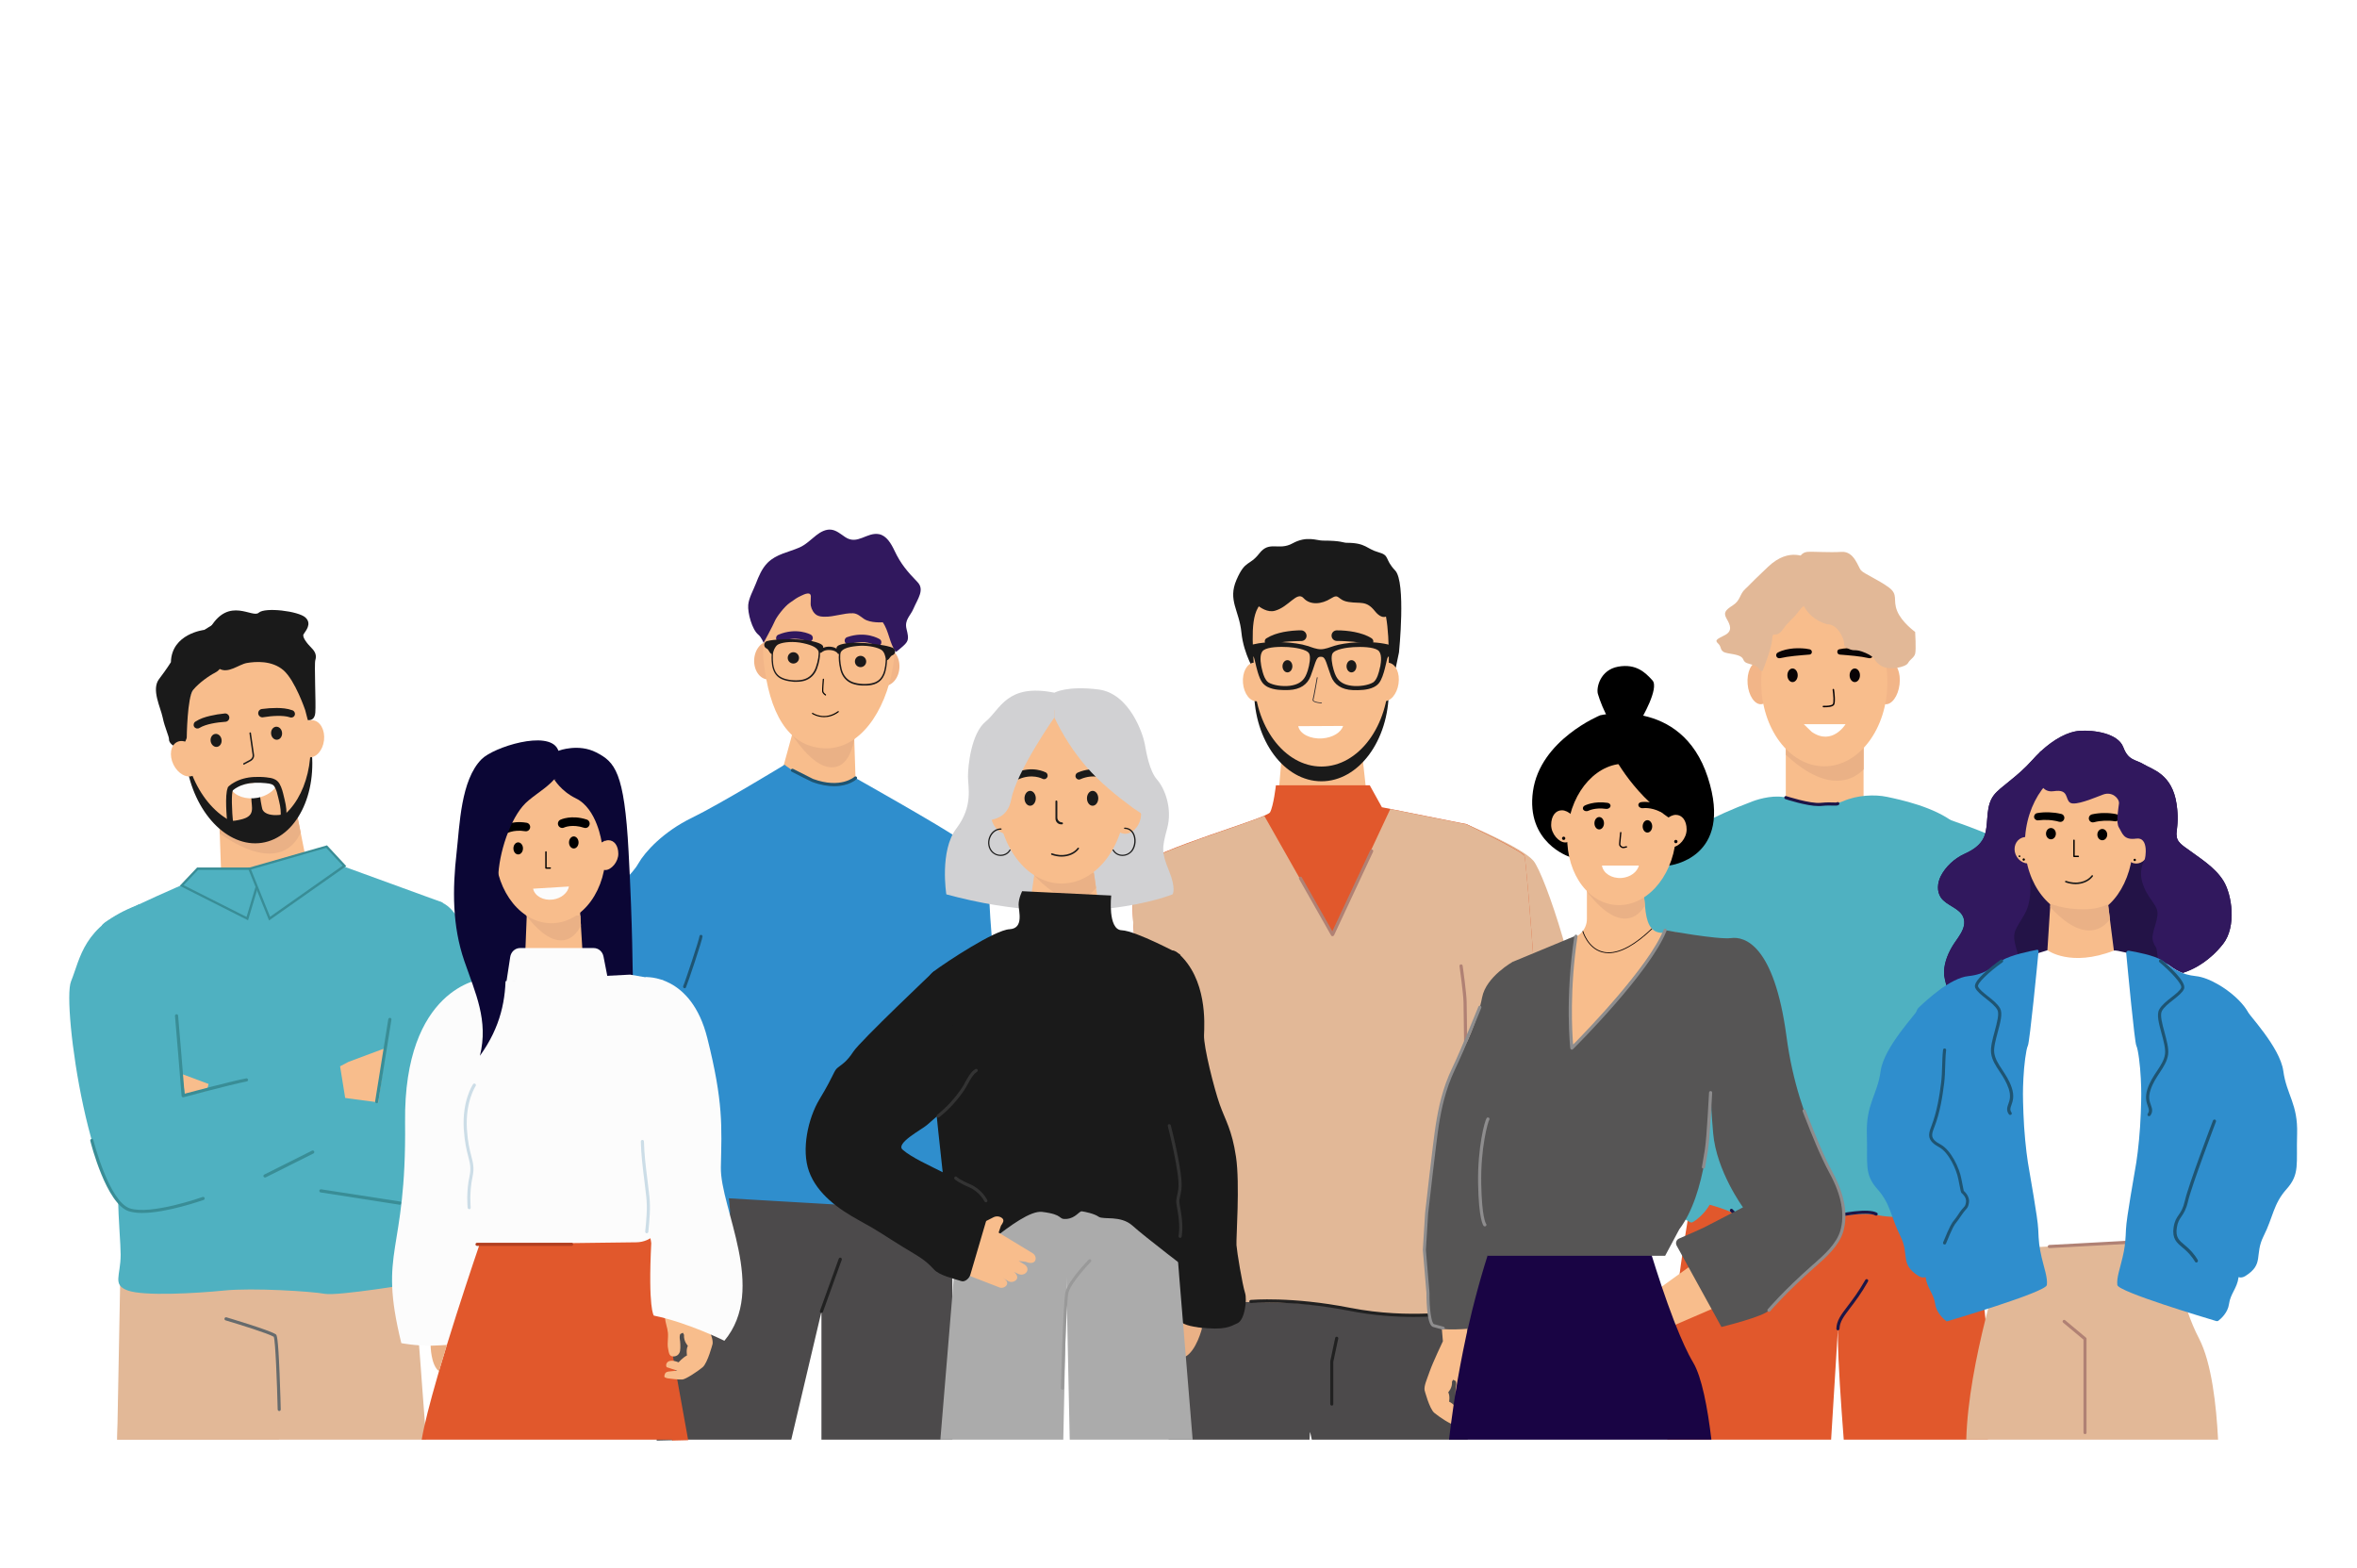 <?xml version="1.0" encoding="utf-8"?>
<!-- Generator: Adobe Illustrator 25.2.3, SVG Export Plug-In . SVG Version: 6.00 Build 0)  -->
<svg version="1.1" id="Layer_1" xmlns="http://www.w3.org/2000/svg" xmlns:xlink="http://www.w3.org/1999/xlink" x="0px" y="0px"
	 viewBox="0 0 3006.5 2000" style="enable-background:new 0 0 3006.5 2000;" xml:space="preserve">
<style type="text/css">
	.st0{fill:#FFFFFF;}
	.st1{fill:#E2B897;}
	.st2{fill:#F8BD8C;}
	.st3{fill:#4FB1C1;}
	.st4{fill:#398D96;}
	.st5{fill:#EAB186;}
	.st6{fill:#1A1A1A;}
	.st7{fill:#FCFCFC;}
	.st8{fill:#666B6D;}
	.st9{fill:#4C4A4B;}
	.st10{fill:#2F8ECD;}
	.st11{fill:#F2B588;}
	.st12{fill:#31185E;}
	.st13{fill:#1B191B;}
	.st14{fill:#1E5472;}
	.st15{fill:#212121;}
	.st16{fill:#2C2A30;}
	.st17{fill:#E1582C;}
	.st18{fill:#B08174;}
	.st19{fill:#0B0635;}
	.st20{fill:#CCDDE7;}
	.st21{fill:#B23F20;}
	.st22{fill:#080305;}
	.st23{fill:#1D1647;}
	.st24{fill:#231347;}
	.st25{fill:#565555;}
	.st26{fill:#190444;}
	.st27{fill:#8E8D8E;}
	.st28{fill:#ABABAB;}
	.st29{fill:#D1D1D3;}
	.st30{fill:#999999;}
	.st31{fill:#333333;}
</style>
<rect class="st0" width="3006.5" height="2000"/>
<g>
	<path class="st1" d="M543.6,1836.2h-394l7-193.3l0.2-5.8l0-1.2l324-14.8l46.5-2.1l1.4,18l5.9,79.4l0,0.1l2.2,28.8c0,0,0,0,0,0
		l0.9,12.5L543.6,1836.2z"/>
	<path class="st1" d="M355.8,1836.2H149.5l3.7-196.5l0.1-3.9l3.5,1.2l37.8,13l93.8,32.2c0,0,0,0,0.2,0l62.1,21.3L355.8,1836.2z"/>
	<polygon class="st2" points="396.3,1126.2 283,1139.5 280.3,1063.2 280.1,1058 279.7,1047.9 372.4,1037.1 378.4,1036.4 
		383.5,1061.8 	"/>
	<path class="st3" d="M265.6,1114.5c0,0-132,55-135.6,66c-3.7,11-18.3,42.2-18.3,42.2s64.1,155.8,47.7,208.9
		c-16.5,53.2-5.5,141.1-5.5,168.6c0,27.5-11,38.5,9.2,45.8c20.2,7.3,86.1,3.7,122.8,0c36.7-3.7,111.8,1.1,128.3,4.2
		c16.5,3.1,115.5-13.4,115.5-13.4s12.8-69.6,9.2-104.5c-3.7-34.8,1.3-117.3,0.7-130.1c-0.7-12.8,6.3-18.3,0.1-49.5
		c-6.2-31.2,24.9-201.6,24.9-201.6l-152.1-55.4L265.6,1114.5z"/>
	<g>
		<polygon class="st3" points="334.5,1108 315.5,1171.7 231.8,1129.4 252.1,1108 		"/>
		<path class="st4" d="M316.4,1173.8l-87.1-44l22.1-23.3h85.1L316.4,1173.8z M234.2,1129l80.3,40.5l17.9-60h-79.8L234.2,1129z"/>
	</g>
	<g>
		<polygon class="st3" points="318.2,1108 343.9,1171.7 439.4,1104.4 416.6,1079.8 		"/>
		<path class="st4" d="M343.2,1174l-27-66.9l100.9-28.9l24.6,26.5L343.2,1174z M320.2,1109l24.3,60.3l92.6-65.2l-21-22.7L320.2,1109
			z"/>
	</g>
	<g>
		<path class="st3" d="M177,1153.4c0,0,56.4,21.8,51.2,242.9l205.4-47.1l25.2,104.1c0,0-225.4,97.5-283.9,95.9
			c-58.5-1.6-96.4-268.3-84.3-297.5c12-29.3,15.4-70.9,84.2-97L177,1153.4z"/>
	</g>
	<polygon class="st2" points="444.4,1354.4 497.4,1334.6 484.2,1414.5 442.9,1416.6 433.8,1360 444.4,1354.4 	"/>
	<polygon class="st2" points="279.5,1387.6 236.2,1397.6 234.5,1387.1 231.6,1369.7 234.6,1370.8 279.5,1387.6 	"/>
	<path class="st3" d="M516.4,1164.9l-33.9,241.2l-215.2-28.9l-25.4,106.1c0,0,291.5,70.7,349.1,51.5
		c57.6-19.3,30.5-284.6,15.3-318.3c-15.3-33.8-25.6-60.2-45.9-66.6C540,1143.3,516.4,1164.9,516.4,1164.9L516.4,1164.9z"/>
	<path class="st5" d="M383.5,1061.8c-4.5,10.4-12.4,20-24.6,24.4c-26.9,9.7-60.6-10.5-78.6-23l-0.2-5.2c1.6,0.2,3.3,0.5,5.3,0.6
		c11.9,1,29.6,0.7,51.8-4.9c15.9-4,27.3-10.4,35.2-16.6l6-0.7L383.5,1061.8z"/>
	<path class="st2" d="M396.6,937.9c4.9,62.5-24.6,115.9-70.5,119.5c-45.9,3.6-87.1-44.1-92-106.5c-4.9-62.5,28.2-116.1,74.1-119.7
		C354.1,827.6,391.6,875.5,396.6,937.9z"/>
	<path class="st6" d="M333.9,1075c-43.9,6.5-86.9-38.9-96.2-101.2c-0.9-6-1.4-11.9-1.7-17.8c10.3,60.6,52.6,104.2,95.7,97.9
		c39.6-5.9,66.3-51.9,64.4-106.7c0.2,1,0.4,2.1,0.5,3.1C405.9,1012.6,377.8,1068.4,333.9,1075z"/>
	<path class="st6" d="M268.7,799.8c0,0-0.5,46.4,11,53.1c11.6,6.7,24.8-5.5,35.3-7.3c10.5-1.8,31.7-3.6,46.6,9.3
		c14.9,13,27.7,50.8,27.7,50.8l3.3,12.7c0,0,8.7,2.2,9.6-9.7c0.9-11.9-1.5-61.9,0-66.7c1.5-4.9,0.9-9.8-4.6-15.3
		c-5.5-5.5-12.5-14.1-10.4-17.7c2.1-3.7,11.3-13.1,2.4-21.4c-8.9-8.2-51.6-13.4-59.6-6.1C322.1,788.9,292.5,760.8,268.7,799.8z"/>
	<path class="st6" d="M260.6,803.4c0,0-41.7,4.6-42.6,41.2c0,0-5,8.2-15.1,21.5c-10.1,13.3,1.8,35.7,4.6,49
		c2.7,13.3,8.4,24.3,8.1,28.3c-0.3,4,7.3,11.6,14.2,8.6c6.9-3.1,8.4-11.2,8.4-11.2s0.6-51.7,8.2-60.9c7.6-9.2,20.6-18.2,28.1-22
		c7.5-3.8,9.2-11,9.2-11.9c0-0.9-9.5-51-9.5-51L260.6,803.4z"/>
	<path class="st2" d="M251.4,960.4c5.7,11.8,3.6,24.7-4.7,28.7c-8.3,4.1-19.8-2.2-25.5-14c-5.7-11.8-3.6-24.7,4.7-28.7
		C234.2,942.3,245.7,948.6,251.4,960.4z"/>
	<path class="st2" d="M413.3,944.2c-1.5,13-10.2,22.8-19.4,21.7c-9.2-1.1-15.5-12.5-14-25.5c1.5-13,10.2-22.8,19.4-21.7
		C408.5,919.8,414.8,931.2,413.3,944.2z"/>
	<path class="st6" d="M287.5,920.6c-5.7,0.4-11.7,1.1-17.4,2.3c-5.7,1.2-11.3,2.9-15.6,5.5l-0.2,0.1c-2.2,1.4-5.2,0.7-6.6-1.5
		c-1.4-2.2-0.7-5.1,1.4-6.5c6.1-4,12.4-5.9,18.7-7.4c6.3-1.5,12.4-2.5,18.9-3.1c2.9-0.3,5.5,1.9,5.8,4.8c0.3,2.9-1.9,5.5-4.8,5.8
		c0,0-0.1,0-0.1,0L287.5,920.6z"/>
	<path class="st6" d="M282.6,943.3c0.7,4.6-1.9,8.7-5.7,9.3c-3.8,0.6-7.5-2.7-8.2-7.2c-0.7-4.6,1.9-8.7,5.7-9.3
		C278.3,935.5,282,938.8,282.6,943.3z"/>
	<path class="st6" d="M335.9,914.8c5.6-0.9,11.7-1.6,17.5-1.7c5.8-0.1,11.7,0.2,16.4,1.8l0.2,0.1c2.5,0.8,5.2-0.5,6-3
		c0.8-2.5-0.5-5.1-2.9-6c-6.9-2.5-13.4-2.9-19.9-3c-6.5,0-12.7,0.4-19.2,1.3c-2.9,0.4-5,3.1-4.6,6c0.4,2.9,3.1,5,6,4.6
		c0,0,0.1,0,0.1,0L335.9,914.8z"/>
	<path class="st6" d="M345.8,935.8c0.4,4.6,3.8,8,7.7,7.7c3.9-0.3,6.7-4.3,6.3-8.9c-0.4-4.6-3.8-8-7.7-7.7
		C348.2,927.3,345.4,931.2,345.8,935.8z"/>
	<path class="st6" d="M293.1,1046.4c2.4,1.6,10.8-0.4,13.5-1c4.6-1,9.9-2.7,12.8-6.7c3.3-4.6,1.8-11.5,1.4-16.7
		c-0.1-1.5,0.1-5.6-1.1-6.8c0,0,12.1-1.8,12.2-1.8c-1.1,0.2,2.2,17.2,2.7,18.6c1.4,3.7,5.1,5.8,8.8,6.7c3.8,1,8,1.1,12,0.8
		c1-0.1,10.4-0.9,10.5-1.9c-0.1,0.8-0.7,1.5-1.3,2.1c-6.2,6.3-13,12-19.8,17.6c0,0-32.4,2.7-33.3,1.8
		C310.5,1058.3,293.1,1046.5,293.1,1046.4z"/>
	<path class="st7" d="M353.4,1001.4c-4.3,7.6-13.3,13.9-24.6,16.1c-15.1,2.9-29.2-2.2-34.6-11.7c0-0.1,0.1-0.3,0.3-0.4
		c1.9-1.6,3.9-3,6-4.2l44.4-5.3C348.3,996.6,351.3,997.9,353.4,1001.4z"/>
	<g>
		<path class="st6" d="M290.2,1052.5c-1-9.2-3.6-38.8,0.3-47.6v-0.6l1.3-1.5c2.4-2.1,4.6-3.6,6.9-4.8c7.2-4.2,16.2-6.6,25.8-7
			c5.3-0.2,10.6-0.1,15.6,0.5l1.2,0.2c1.4,0.2,2.8,0.3,4.2,0.6c3.6,0.8,8,2.3,11,7.3c3,5.2,4.3,10.8,5.6,16.3c0.3,1.4,0.7,2.8,1,4.2
			c2.1,8.5,2.8,15.6,2.1,22.5l-7.3-0.7c0.6-6,0-12.4-1.9-20c-0.4-1.4-0.7-2.9-1-4.3c-1.2-5.1-2.3-10-4.8-14.2
			c-1.2-2.1-2.9-3.1-6.2-3.8c-1.2-0.3-2.4-0.4-3.5-0.5l-1.3-0.2c-4.6-0.5-9.5-0.7-14.4-0.5c-8.5,0.3-16.3,2.4-22.5,6
			c-1.8,1-3.5,2.1-5.1,3.5l-0.1,0.1c-2.1,3.3-1.5,25.3,0.4,43.8L290.2,1052.5z"/>
	</g>
	<g>
		<path class="st6" d="M311.2,975.3c-0.4,0-0.7-0.2-0.9-0.5c-0.3-0.5-0.1-1.1,0.4-1.4l7.9-4.2c2.5-1.3,3.9-3.7,3.6-6.2l-4-27.8
			c-0.1-0.5,0.3-1.1,0.8-1.1c0.5-0.1,1.1,0.3,1.1,0.8l4,27.8c0.5,3.2-1.3,6.5-4.6,8.2l-7.9,4.2C311.5,975.3,311.3,975.3,311.2,975.3
			z"/>
	</g>
	<g>
		<path class="st8" d="M356.2,1799.7c-1.1,0-2-0.9-2-2c-0.8-33.1-2.8-86.9-5-92.7c-7.3-4.3-43.2-15.5-61.4-20.9
			c-1.1-0.3-1.7-1.4-1.4-2.5c0.3-1.1,1.4-1.7,2.5-1.4c2.2,0.7,54.3,16.1,62.8,21.6c1.3,0.9,3,1.9,4.9,49.5c1,23,1.5,46,1.5,46.2
			C358.2,1798.8,357.3,1799.7,356.2,1799.7C356.2,1799.7,356.2,1799.7,356.2,1799.7z M349.1,1704.9L349.1,1704.9L349.1,1704.9z"/>
	</g>
	<g>
		<path class="st4" d="M233.6,1399.6c-0.4,0-0.8-0.1-1.2-0.4c-0.5-0.4-0.8-0.9-0.8-1.5c-0.3-6-8.3-100.9-8.4-101.9
			c-0.1-1.1,0.7-2.1,1.8-2.2c1.1-0.1,2.1,0.7,2.2,1.8c0.3,3.6,7.1,83.6,8.2,99.6c11.2-3,59.4-15.8,78.6-19.6
			c1.1-0.2,2.1,0.5,2.4,1.6c0.2,1.1-0.5,2.1-1.6,2.3c-21.6,4.3-80.1,20-80.7,20.2C234,1399.5,233.8,1399.6,233.6,1399.6z"/>
	</g>
	<g>
		<path class="st4" d="M181.2,1547.1c-6.3,0-12.1-0.7-16.9-2.2c-28.7-9.4-48.3-86.5-49.1-89.8c-0.3-1.1,0.4-2.2,1.5-2.4
			c1.1-0.3,2.2,0.4,2.4,1.5c0.2,0.8,19.9,78.2,46.5,87c27,8.8,92.1-14.2,92.8-14.5c1-0.4,2.2,0.2,2.6,1.2c0.4,1-0.2,2.2-1.2,2.6
			C257.4,1531.2,212.6,1547.1,181.2,1547.1z"/>
	</g>
	<g>
		<path class="st4" d="M338,1501.9c-0.7,0-1.4-0.4-1.8-1.1c-0.5-1-0.1-2.2,0.9-2.7l60.9-30.5c1-0.5,2.2-0.1,2.7,0.9
			c0.5,1,0.1,2.2-0.9,2.7l-60.9,30.5C338.6,1501.8,338.3,1501.9,338,1501.9z"/>
	</g>
	<g>
		<path class="st4" d="M480.5,1407.1c-0.1,0-0.2,0-0.3,0c-1.1-0.2-1.8-1.2-1.7-2.3l16.8-104.9c0.2-1.1,1.2-1.8,2.3-1.7
			c1.1,0.2,1.8,1.2,1.7,2.3l-16.8,104.9C482.4,1406.4,481.5,1407.1,480.5,1407.1z"/>
	</g>
	<g>
		<path class="st4" d="M510.1,1536.6c-0.1,0-0.2,0-0.3,0L409,1520.9c-1.1-0.2-1.8-1.2-1.7-2.3c0.2-1.1,1.2-1.8,2.3-1.7l100.8,15.6
			c1.1,0.2,1.8,1.2,1.7,2.3C511.9,1535.8,511.1,1536.6,510.1,1536.6z"/>
	</g>
</g>
<g>
	<g>
		<polygon class="st2" points="1014.7,921.2 996.5,987.6 1035.7,1033.5 1091.7,1005.4 1089.4,935.5 		"/>
	</g>
	<g>
		<polygon class="st9" points="1214.8,1507 1214.8,1836.2 1047.8,1836.2 1047.8,1515.4 1203.8,1507.6 		"/>
	</g>
	<g>
		<path class="st9" d="M1102.1,1522.3l-5.7,15.8l-5.6,15.6l-18.9,52.4l-24,66.5l-38.6,163.6H858.2c0.1,0.5,0.1,0.7,0.1,0.7
			l-20.7,0.5l0.1-1.2l8.3-67l1.2-9.8l3.3-26.3l3.1-24.6l2.3-18.6l10.8-87.1l2.9-23.7l7.1-56.8H1102.1z"/>
	</g>
	<g>
		<path class="st10" d="M1000.8,975.4c0,0-82.1,50.1-118.3,67.7c-36.2,17.6-59.8,43.3-68.2,58.2c-8.3,14.9-27.8,28.4-26.4,37.9
			c1.4,9.5-32,50.1-39,84c-7,33.9-19.5,146.3-19.5,150.3c0,4.1,22.3,97.5,22.3,97.5s65.4,65,79.3,79.9
			c13.9,14.9,55.7,39.3,61.2,39.3c5.6,0,40.3-23,39-46c-1.4-23-11.1-89.4-20.9-100.2c-7.6-8.5-16.9-16.1-24-27.5
			c-2-3.2-3.7-6.6-5.3-10.5c-7-17.6,12.5-59.6,12.5-59.6s62.6-149,59.8-169.3c-2.8-20.3,18.1-92.1,12.5-111.1
			C960.5,1047.2,1000.8,975.4,1000.8,975.4z"/>
	</g>
	<g>
		<path class="st10" d="M1222,1158.2c0,0,13.9,191,12.5,223.5c-1.4,32.5-8.2,51.5,0.1,88c8.2,36.6,4.3,47.4,0,60.9
			s-57.1,12.2-57.1,12.2l-247.7-14.4l-93.1-134.5l121-376.5l43.1-42c0,0,49.4,42,90.4,16.9c0,0,114.1,64.3,130.1,76.5
			C1237.3,1081,1222,1158.2,1222,1158.2z"/>
	</g>
	<g>
		<path class="st10" d="M1223,1073.8c0,0,39.9,39.7,39,65.9c-0.9,26.2,10.2,123.7,8.3,151.7c-1.9,28,2.8,28.9,6.5,49.7
			s19,62.3,20.4,108.3c1.4,46,21.6,79.2,7.7,102.3s-24.3,29.8-24.3,29.8s-3.5-35.1-9.7-38.6s-36.1-12.2-36.1-12.2l-33-364.8
			L1223,1073.8z"/>
	</g>
	<g>
		<path class="st5" d="M1005.7,930.4c-4-9.3,26.7,51.7,58,48.2c26.9-2.9,28-52.6,28-52.6s-9.5,15.7-37.9,15.7
			C1022.2,941.8,1005.7,930.4,1005.7,930.4L1005.7,930.4L1005.7,930.4z"/>
	</g>
	<g>
		<path class="st11" d="M1147.3,851.5c-0.7,13.4-9.6,23.8-19.8,23.3c-10.2-0.6-17.9-11.9-17.2-25.3c0.7-13.4,9.6-23.8,19.8-23.3
			C1140.3,826.8,1148,838.1,1147.3,851.5z"/>
	</g>
	<g>
		<path class="st11" d="M999,843.3c-0.7,13.4-9.6,23.8-19.8,23.3c-10.2-0.6-17.9-11.9-17.2-25.3c0.7-13.4,9.6-23.8,19.8-23.3
			C992,818.6,999.8,829.9,999,843.3z"/>
	</g>
	<g>
		<path class="st2" d="M1139,850.8c-9.7,57-42.8,106.1-88.4,103.6c-45.6-2.5-69.5-44.9-76.7-112.5c-6.3-59.3,42.8-106.1,88.4-103.6
			C1107.8,740.8,1149,792,1139,850.8z"/>
	</g>
	<g>
		<path class="st12" d="M1034.3,760.7c0.1,3.8-0.5,9.8-0.1,11.7c1,5,3.7,9.9,7.9,12.3c3,1.6,6.4,1.9,9.7,1.9
			c12.1,0.3,24.8-4.9,36.4-4.4c5.3,0.2,9.4,4.1,13.9,7.2c8.4,5.6,23.9,4.3,23.9,4.3c7.9,11.1,8.7,27.6,16.8,37.8
			c1.9-1.2,3.7-2.8,5.5-4.3c10.9-9.1,11.5-10.8,8-25.1c-2.8-11.5,4.9-16.4,8.8-25.6c5.4-12.6,14.7-24.3,5.2-34.1
			c-12.4-12.8-21.3-23-29.2-39.8c-4.4-9.3-10.3-19.5-19.9-21.3c-15.5-2.9-27.4,14.2-43,3.8c-5.7-3.8-11.2-8.7-17.8-9.5
			c-6.9-0.9-13.7,2.8-19.3,7.2c-7,5.5-13.4,12.1-21.6,15.6c-13.5,5.9-29.1,8.2-40.2,19.2c-7.4,7.3-11.5,17.3-15.3,27.1
			c-3.2,8.3-8.8,17.9-9.6,26.8c-0.9,10.1,4.9,31.6,12.9,38c3.8,3.1,6.7,10.4,6.7,10.4s12.3-22.6,14.3-27.7
			c2.1-5.1,12.1-18.5,19.1-23.3c6.9-4.9,9.3-6.7,14.8-9.2C1025.8,758,1034.1,754,1034.3,760.7z"/>
	</g>
	<g>
		<path class="st13" d="M1019.2,839.5c-0.2,4-3.6,7-7.6,6.8c-4-0.2-7-3.6-6.8-7.6c0.2-4,3.6-7,7.6-6.8
			C1016.3,832.1,1019.4,835.5,1019.2,839.5z"/>
	</g>
	<g>
		<path class="st13" d="M1104.9,844.1c-0.2,4-3.6,7-7.6,6.8c-4-0.2-7-3.6-6.8-7.6c0.2-4,3.6-7,7.6-6.8
			C1102,836.8,1105.1,840.1,1104.9,844.1z"/>
	</g>
	<g>
		<g>
			<path class="st12" d="M994.7,818.8c-1.9,0-3.6-1.1-4.4-3c-1-2.4,0.1-5.3,2.6-6.3c23.2-9.7,40.7-0.4,41.4,0
				c2.3,1.3,3.2,4.2,1.9,6.5c-1.3,2.3-4.2,3.2-6.5,2c-0.7-0.4-14.4-7.4-33.2,0.4C996,818.7,995.4,818.8,994.7,818.8z"/>
		</g>
	</g>
	<g>
		<g>
			<path class="st12" d="M1081.9,821.9c-1.9-0.1-3.6-1.4-4.2-3.2c-0.9-2.5,0.5-5.3,3-6.1c23.7-8.2,40.6,2.2,41.3,2.6
				c2.3,1.4,2.9,4.4,1.5,6.6c-1.4,2.2-4.4,2.9-6.6,1.5c-0.6-0.4-14-8.3-33.1-1.7C1083.2,821.8,1082.6,821.9,1081.9,821.9z"/>
		</g>
	</g>
	<g>
		<path class="st13" d="M1141.7,830C1141.7,830,1141.7,830,1141.7,830c-0.2-1.1-0.7-2-1.4-2.7c-0.2-0.2-0.4-0.3-0.6-0.5c0,0,0,0,0,0
			c-0.4-0.3-0.8-0.5-1.2-0.7c-1.7-0.6-4-1.4-7.1-2.1c-1.8-0.4-4.7-1-8.3-1.5c-3.5-0.6-7.5-1.1-11.9-1.6h0
			c-6.3-0.7-13.1-1.2-19.5-1.2h0c-3.5,0-6.8,0.2-9.9,0.5c-1,0.1-1.9,0.3-2.8,0.4c-11.5,1.8-12,4.6-11.9,6.2c0,0.3-0.2,0.4-0.5,0.3
			c-2.4-1.5-5.2-2.1-8-2.3c-2.8-0.1-5.7,0.2-8.2,1.4c-0.2,0.1-0.5-0.1-0.4-0.3c0.3-1.7,0-4.9-14-8.1c-0.3-0.1-0.5-0.1-0.8-0.2
			c-3.6-0.8-7.6-1.3-11.7-1.7h0c-4.9-0.4-10-0.6-14.8-0.6h0c-7.1-0.1-13.7,0.2-18.3,0.6c-1.8,0.1-3.2,0.3-4.3,0.4
			c-3.3,0.4-5.9,0.9-7.7,1.4c-1,0.2-1.8,0.8-2.4,1.5l0,0c-0.7,0.8-1.2,1.8-1.2,3c0,0.1,0,0.2,0,0.3c0,1.9,1.1,3.7,2.8,4.5
			c0.7,0.3,1.5,0.8,2.2,1.7c1.8,2.4,2.2,4.4,4.3,5.4c0.1,0,0.2,0.2,0.2,0.3c-0.3,4.7-0.3,12.6,1.6,18.6c1.2,3.8,2.9,6.8,5.3,9.2
			c2.3,2.3,5.3,4,9.1,5.2c3.7,1.2,7.9,1.9,12.1,2.2c4.4,0.2,8.9-0.1,12.6-1c8.1-2,14.3-7.7,17.3-16.2c2.8-7.7,3.9-15.3,3.7-19.8
			c0.6,0.2,1.2,0.1,1.8-0.4l0.1,0c0.1-0.1,0.3-0.2,0.4-0.3c1-0.9,4.1-3.2,10.2-2.8c6.1,0.3,8.9,2.9,9.8,3.9c0.1,0.1,0,0.3,0.1,0.4
			h-0.2c0.4,0.4,1.1,0.7,1.6,0.7c0.2,0,0.3,0.1,0.3,0.3c-0.6,4.5-0.1,12,1.8,19.7c2.1,8.8,7.7,15.2,15.5,18c3.6,1.3,8,2.1,12.4,2.3
			c4.2,0.2,8.5,0,12.3-0.8c2.4-0.5,4.5-1.2,6.3-2.2c4.4-2.2,7.4-5.6,9.6-10.7c2.5-5.8,3.3-13.7,3.5-18.4c0-0.1,0.1-0.2,0.2-0.3
			c2.2-0.8,2.7-2.7,4.7-4.9c0.7-0.8,1.4-1.2,2.1-1.4c0.8-0.3,1.5-0.8,2-1.4c0.5-0.5,0.8-1.1,1-1.8c0.1-0.4,0.2-0.8,0.3-1.3
			c0-0.1,0-0.2,0-0.3C1141.7,830.5,1141.7,830.2,1141.7,830z M1040.5,851.5c-2.9,8-8.6,13.4-16.1,15.2c-7,1.7-16.5,1.2-23.7-1.1
			c-3.5-1.2-6.3-2.7-8.5-4.9c-2.2-2.2-3.7-4.9-4.8-8.5c-2-6.5-1.7-15.5-1.3-19.6v0c0.6-2.6,2.2-7.5,5.6-10.1c0.5-0.4,1-0.7,1.6-0.9
			c6.1-2.7,18.9-4,31.4-1.2c12.6,2.7,17.3,6.1,19.1,9.8c0.1,0.1,0.1,0.3,0.2,0.4C1044.8,833.8,1043.7,842.7,1040.5,851.5z
			 M1129.8,840.3c0,4.1-0.7,13.1-3.4,19.4c-2.1,4.9-5,8.1-9.3,10.1c-1.6,0.7-3.4,1.3-5.4,1.7c-7.4,1.6-16.9,1-23.7-1.4
			c-7.3-2.6-12.4-8.6-14.4-16.8c-2.2-9.1-2.3-18-1.2-21.3c0.1-0.1,0.2-0.2,0.2-0.4c2.2-3.5,7.3-6.3,20.1-7.6
			c11.9-1.3,23.6,0.9,29.8,3.9c0.5,0.2,0.9,0.5,1.3,0.7C1128.1,831,1129.4,837.3,1129.8,840.3L1129.8,840.3z"/>
	</g>
	<g>
		<path d="M1051.2,914.7c-8.9,0-15.1-4.1-15.2-4.2c-0.3-0.2-0.4-0.7-0.2-1c0.2-0.3,0.7-0.4,1-0.2c0.6,0.4,15.1,10.1,32.1-2.2
			c0.3-0.2,0.8-0.2,1,0.2c0.2,0.3,0.2,0.8-0.2,1C1063.1,913.2,1056.6,914.7,1051.2,914.7z"/>
	</g>
	<g>
		<path d="M1053,887.1c-0.1,0-0.3,0-0.4-0.1c-0.1-0.1-3.6-2.3-3.9-5.1c-0.3-2.5,0.8-15.1,0.8-15.6c0-0.4,0.4-0.7,0.8-0.7
			c0.4,0,0.7,0.4,0.7,0.8c-0.4,4.5-1,13.4-0.8,15.3c0.2,1.7,2.4,3.5,3.2,4c0.3,0.2,0.5,0.7,0.2,1
			C1053.5,887,1053.3,887.1,1053,887.1z"/>
	</g>
	<g>
		<path class="st14" d="M873.4,1260.5c-0.3,0-0.6-0.1-0.9-0.2c-1-0.5-1.4-1.7-1-2.7c2.2-4.6,20.4-59.2,20.7-63.4
			c0.1-1.1,1-1.9,2.1-1.8c1.1,0.1,1.9,1,1.8,2.1c-0.4,5-19.1,60.7-21.1,64.8C874.8,1260,874.1,1260.5,873.4,1260.5z"/>
	</g>
	<g>
		<path class="st14" d="M1064,1002.8c-7.8,0-17.2-1.4-28.2-5.5c-1.5-0.5-21.8-10.9-25.9-13c-1-0.5-1.4-1.7-0.9-2.7
			c0.5-1,1.7-1.4,2.7-0.9c9.2,4.7,24.2,12.3,25.4,12.8c35.6,13,52.6-2.6,52.8-2.7c0.8-0.8,2.1-0.7,2.8,0.1c0.8,0.8,0.7,2.1-0.1,2.8
			C1092.1,994.3,1082.9,1002.8,1064,1002.8z"/>
	</g>
	<g>
		<path class="st15" d="M1047.8,1674.6c-0.2,0-0.5,0-0.7-0.1c-1-0.4-1.6-1.5-1.2-2.6l24-66.5c0.4-1,1.5-1.6,2.6-1.2
			c1,0.4,1.6,1.5,1.2,2.6l-24,66.5C1049.4,1674.1,1048.6,1674.6,1047.8,1674.6z"/>
	</g>
</g>
<g>
	<g>
		<g>
			<g>
				<polygon class="st2" points="1747.2,1049.3 1627.5,1051.4 1635.9,953.6 1736.6,953.6 				"/>
			</g>
			<g>
				<path class="st6" d="M1771.5,880.8c0,63.9-38.5,115.7-85.9,115.7s-85.9-51.8-85.9-115.7c0-26.5-6.4-67.2,4.8-86.7
					c15.7-27.5,53.4-29,81.2-29c27.6,0,60.3-6.4,76,20.8C1772.8,805.5,1771.5,854,1771.5,880.8z"/>
			</g>
			<g>
				<path class="st6" d="M1784.5,832.1c0,0,9.2-89.7-4.9-104.5c-14.1-14.8-6.2-19.1-21.5-23.3c-15.2-4.2-15.4-12-40.5-12
					c-4.3,0-6.4-2.8-30.4-2.8c-7.8,0-20.4-6.4-38.4,3.5c-18,9.9-29.4-3.9-42.4,12.8c-13,16.7-17.9,7.7-29.2,33.8
					c-11.3,26.1,3.5,38.8,6.3,67.1c2.8,28.2,17.6,50.8,17.6,50.8l179.3-5.8L1784.5,832.1z"/>
			</g>
			<g>
				<path class="st2" d="M1771.5,862c0,63.9-38.5,115.7-85.9,115.7s-85.9-51.8-85.9-115.7c0-26.5-6.4-67.2,4.8-86.7
					c15.7-27.5,53.4-29,81.2-29c27.6,0,60.3-6.4,76,20.8C1772.8,786.7,1771.5,835.3,1771.5,862z"/>
			</g>
			<g>
				<path class="st2" d="M1617.1,868.5c1.1,13.6-5.1,25.2-13.8,25.9c-8.7,0.7-16.7-9.7-17.8-23.3c-1.1-13.6,5.1-25.2,13.8-25.9
					C1608,844.5,1615.9,854.9,1617.1,868.5z"/>
			</g>
			<g>
				<path class="st2" d="M1752.5,867.5c-2,13.5,3.5,25.4,12.1,26.7c8.7,1.3,17.3-8.6,19.3-22.1c2-13.5-3.5-25.4-12.1-26.7
					C1763.1,844.1,1754.4,854,1752.5,867.5z"/>
			</g>
			<g>
				<path class="st6" d="M1660,804c-2.1-0.1-3.9,0-5.8,0.1c-1.9,0.1-3.8,0.2-5.7,0.4c-3.8,0.4-7.5,0.9-11.3,1.6
					c-3.8,0.8-7.5,1.7-11.2,3c-3.7,1.3-7.3,3-10.7,5.1c-1.6,1-2.4,3-1.9,5c0.7,2.4,3.1,3.7,5.5,3.1l0.2-0.1c3.2-0.9,6.4-1.6,9.8-2.2
					c3.3-0.6,6.7-1,10.2-1.4c3.4-0.3,6.9-0.6,10.4-0.7c1.7-0.1,3.5-0.1,5.2-0.2c1.7-0.1,3.5-0.1,5.1-0.1l0.2,0
					c3.6-0.1,6.5-2.9,6.6-6.5C1666.6,807.3,1663.7,804.2,1660,804z"/>
			</g>
			<g>
				<path class="st6" d="M1749.7,814.2c-3.4-2.2-7-3.8-10.7-5.1c-3.7-1.3-7.4-2.2-11.2-3c-3.8-0.7-7.5-1.3-11.3-1.6
					c-1.9-0.2-3.8-0.3-5.7-0.4c-1.9-0.1-3.7-0.1-5.8-0.1c-3.6,0.1-6.5,3-6.5,6.6c-0.1,3.7,2.9,6.8,6.6,6.9l0.2,0
					c1.6,0,3.4,0,5.1,0.1c1.7,0.1,3.5,0.1,5.2,0.2c3.5,0.2,6.9,0.4,10.4,0.7c3.4,0.4,6.8,0.8,10.2,1.4c3.3,0.6,6.6,1.3,9.8,2.2
					l0.2,0.1c1.8,0.5,3.9-0.2,5-1.9C1752.4,818.3,1751.8,815.6,1749.7,814.2z"/>
			</g>
			<g>
				<path class="st6" d="M1648.5,849.8c0,4.3-2.8,7.8-6.3,7.8s-6.3-3.5-6.3-7.8c0-4.3,2.8-7.8,6.3-7.8S1648.5,845.5,1648.5,849.8z"
					/>
			</g>
			<g>
				<path class="st6" d="M1730.2,849.8c0,4.3-2.8,7.8-6.3,7.8s-6.3-3.5-6.3-7.8c0-4.3,2.8-7.8,6.3-7.8S1730.2,845.5,1730.2,849.8z"
					/>
			</g>
			<g>
				<path class="st16" d="M1685.6,897C1685.6,897,1685.6,897,1685.6,897c-0.9,0-9-0.5-10.9-3.1c-0.4-0.5-0.5-1.2-0.3-1.8
					c1.1-3.6,5.2-27.7,5.3-27.9c0-0.3,0.3-0.5,0.6-0.4c0.3,0,0.5,0.3,0.4,0.6c-0.2,1-4.2,24.4-5.3,28.1c-0.1,0.3-0.1,0.7,0.2,1
					c1.3,1.9,7.7,2.5,10.1,2.6c0.3,0,0.5,0.2,0.5,0.5C1686.1,896.8,1685.9,897,1685.6,897z"/>
			</g>
			<g>
				<path class="st6" d="M1589,756.2c0,0,19.2,27.7,37.2,22.8c17.9-4.9,28.1-25.4,36.6-16.1c8.5,9.3,23.2,7.8,34.7,0.5
					s7.7,2.1,22.8,4.4c15.1,2.4,22.4-2.3,33.5,11.7c11.1,14,22.4,7.3,18.6-11.7c-3.8-19-29.4-59.9-52.1-48.2
					C1697.8,731.3,1589,756.2,1589,756.2z"/>
			</g>
			<g>
				<path class="st6" d="M1771.2,822.2c-0.4-0.1-0.7-0.2-1.1-0.3c-5.8-1.3-12.1-2.2-18.5-2.6c-6.5-0.4-13.2-0.4-19.6-0.1
					c0,0,0,0,0,0c-12.4,0.6-23.6,2.5-30.2,4.6c-5.4,1.8-11.7,4.3-17.1,4.3c-5.4,0-11.7-2.5-17.1-4.3c-7.2-2.4-19.8-4.3-33.5-4.8h0
					c0,0,0,0,0,0c-6.7-0.2-13.7-0.1-20.4,0.5c-5.5,0.5-10.7,1.3-15.6,2.5c0,0,0,0,0,0c-1.5,0.4-3,0.8-4.4,1.2l0.7,12.8
					c0,0,1.9-0.4,3.6,0.8c0.3,0.2,0.6,0.5,0.8,0.8c0.5,0.5,0.8,1.2,1.1,2.2c0.3,1.1,0.7,2.9,1.3,5.2c0.8,3.4,1.8,7.9,3.1,12.2
					c1.6,5.3,3.6,10.6,6.1,13.7c1.8,2.2,4,4,6.6,5.3c8,4.1,19,4.2,27.1,3.9c14.3-0.6,23.7-7,27.7-17.8c0.9-2.6,1.8-5,2.6-7.3
					c2.5-7.5,4.3-13.4,6.2-15.6c1.4-1.6,2.9-1.7,4.2-1.7c1.2,0,2.8,0.1,4.2,1.7c1.9,2.2,3.6,7.8,6,15c0.8,2.5,1.8,5.2,2.8,8
					c4,10.8,13.4,17.2,27.7,17.8c8,0.3,18.9,0.2,26.9-3.8c2.6-1.3,4.9-3,6.7-5.3c3.3-4.2,5.8-12,7.5-18.9c0.6-2.4,1.2-4.7,1.6-6.7
					c0.5-2.4,1-4.4,1.3-5.5c0.4-1.2,0.9-2.1,1.6-2.6c0.1-0.1,0.3-0.2,0.4-0.3c1.7-1.2,3.6-0.7,3.6-0.7l0.7-12.8
					C1774.3,823,1772.8,822.6,1771.2,822.2z M1665.2,862.5c-3.8,7.3-10.3,10.9-20,12.2c-9.7,1.2-21.3-0.7-27.1-4.2
					c-0.3-0.2-0.6-0.4-0.9-0.7c-3.2-2.6-5.3-7.9-6.6-12.7c-0.5-1.9-1-3.8-1.3-5.3c-0.2-0.9-0.4-1.9-0.6-3v0
					c-1.1-6.4-1.9-16.1,3.2-19.6c6-4.2,21.1-4.5,31.1-3.9c7.5,0.5,23.9,2.5,26.9,8.3c2.2,4.2,0.5,14.2-1.8,21.7
					C1667.1,858.3,1666.1,860.9,1665.2,862.5z M1760.1,851.9c0,0.2-0.1,0.4-0.1,0.5c-1.2,5.5-3.4,13.8-7.7,17.4
					c-0.3,0.3-0.7,0.5-1,0.7c-5.9,3.5-17.5,5.4-27.1,4.2c-9.7-1.2-16.2-4.9-20-12.2c-1-1.8-2.1-4.8-3.1-8.2
					c-2.1-7.3-3.6-16.6-1.5-20.6c3.1-5.9,19.4-7.9,26.9-8.3c10-0.6,25.1-0.3,31.1,3.9c5.4,3.8,4.2,14.4,3,20.8
					C1760.3,850.7,1760.2,851.3,1760.1,851.9z"/>
			</g>
			<g>
				<g>
					<path class="st1" d="M1870.6,1051.4c0,0,70.9,29.3,85.4,46.5c14.5,17.1,63.7,163.2,63.7,239.9c0,76.7,11.6,194.4,0,216.6
						c-11.6,22.2-63.7,132-98.4,157.4s-48.9,23.5-48.9,23.5l-8.5-114.1l37.2-180.6l-18.9-272.1L1870.6,1051.4z"/>
				</g>
				<g>
					<path class="st9" d="M1683.1,1673.7c-3.6,16.6-8.1,81.8-12.2,153.5c-0.2,3-0.3,6-0.5,9h-179.7c-2-109.1,1.7-213.8,1.7-213.8
						s1.7,0.1,4.7,0.3c1.6,0.1,3.5,0.2,5.7,0.4c0.2,0,0.4,0,0.7,0c0,0,0.1,0,0.1,0c16.3,1.1,48.2,3.7,80.6,8.5
						c16.9,2.5,34,5.6,49.2,9.5c21.2,5.4,38.5,12.1,46,20.6c0.5,0.6,1,1.2,1.4,1.8v0c0.3,0.4,0.5,0.8,0.8,1.2
						C1683.2,1667.5,1683.8,1670.5,1683.1,1673.7z"/>
				</g>
				<g>
					<polygon class="st9" points="1872.2,1641 1872.2,1836.2 1673.3,1836.2 1671.6,1828.5 1670.9,1827.2 1631.8,1755.3 1586.9,1674 
						1579.5,1660.6 1578.7,1659.1 1568.7,1641 					"/>
				</g>
				<g>
					<path class="st17" d="M1627.5,1001.6h119.7l15.5,28l107.9,21.5c0,0,71.9,34.5,74,40.1c2.1,5.6,27.5,294.7,16.9,365.6
						c-10.6,70.9-4.2,149.2-14.8,184.7c-10.6,35.4-437.8,14.9-437.8,14.9s-86.7-526-59.2-550.3s165.7-61.9,170.3-70
						C1624.5,1028,1627.5,1001.6,1627.5,1001.6z"/>
				</g>
				<g>
					<path class="st1" d="M1961.5,1459.7c-10.6,71.3-4.2,150.2-14.8,185.9c-3.8,12.8-59.7,30.3-132.2,32.1
						c-54.9,1.4-119.1-14.8-173.6-16.1c-4.1-0.1-8.2-0.2-12.2-0.3c-67.6-1.4-119.8-0.7-119.8-0.7s-86.7-529.5-59.2-553.9
						c24.1-21.4,133.4-53.2,163-66.1l85.8,151.4l74.9-160.1l97.3,19.5c0,0,71.9,34.7,74,40.4S1972.1,1388.4,1961.5,1459.7z"/>
				</g>
				<g>
					<path class="st18" d="M1870.1,1371c-1.1,0-2-0.9-2-2l-1.3-90.7c-0.2-11.3-5.1-45.7-5.1-46c-0.2-1.1,0.6-2.1,1.7-2.3
						c1.1-0.2,2.1,0.6,2.3,1.7c0.2,1.4,5,35,5.1,46.5l1.3,90.7C1872.2,1370.1,1871.3,1371,1870.1,1371
						C1870.2,1371,1870.1,1371,1870.1,1371z"/>
				</g>
			</g>
			<g>
				<path class="st0" d="M1656,926.2c1.9,9.8,15.3,16.7,30.7,15.6c13.4-1,24-7.7,26.5-15.9L1656,926.2z"/>
			</g>
		</g>
		<g>
			<path class="st18" d="M1699.6,1194.1c-0.7,0-1.4-0.4-1.7-1l-40.8-72c-0.5-1-0.2-2.2,0.8-2.7c1-0.5,2.2-0.2,2.7,0.8l38.9,68.6
				l48.3-103.2c0.5-1,1.7-1.4,2.7-1c1,0.5,1.4,1.7,1,2.7l-49.9,106.7C1701.1,1193.7,1700.4,1194.1,1699.6,1194.1
				C1699.6,1194.1,1699.6,1194.1,1699.6,1194.1z"/>
		</g>
		<g>
			<path class="st15" d="M1803.5,1679.7c-23.5,0-51.8-1.8-81.8-7.7c-74.6-14.6-125.3-10.1-125.9-10c-1.1,0.1-2.1-0.7-2.2-1.8
				s0.7-2.1,1.8-2.2c0.5,0,51.8-4.7,127,10.1c76.5,15,142.8,3.1,143.3,3c1.1-0.2,2.2,0.4,2.4,1.5c0.2,1.1-0.4,2.1-1.5,2.4
				C1866.4,1675.1,1841.1,1679.7,1803.5,1679.7z"/>
		</g>
	</g>
	<g>
		<path class="st15" d="M1698.8,1792.8c-1.1,0-2-0.9-2-2v-54c0-0.1,0-0.3,0-0.4l6.3-29.9c0.2-1.1,1.3-1.8,2.4-1.5
			c1.1,0.2,1.8,1.3,1.5,2.4l-6.3,29.7v53.8C1700.8,1791.9,1699.9,1792.8,1698.8,1792.8z"/>
	</g>
</g>
<g>
	<g>
		<g>
			<path class="st19" d="M713.2,957.3c0,0,24.8-9.2,47.2,2.3c23.8,12.2,36,24.4,41.4,126.7c5.5,102.4,4.9,153.6,5.5,161.5
				c0.6,7.9-195,5.5-195,5.5V998.5L713.2,957.3z"/>
		</g>
		<g>
			<path class="st7" d="M614.4,1248.8c0,0-99.6,10.8-97.7,182.5c1.9,171.6-34.7,159.6-4.8,281.8c0,0,67.7,13.7,106.4-14l-3.9-337.5
				V1248.8L614.4,1248.8z"/>
		</g>
		<g>
			<path class="st17" d="M857.2,1837.4l0.1-1.2H537.9c3.2-19.1,10.5-47.3,19.5-78.4c0.8-2.9,1.7-5.8,2.5-8.7l0-0.2
				c3.2-10.8,6.5-21.8,9.9-32.9l0.2-0.5c15.5-50.4,32.4-101,41.7-128.3c0,0,0,0,0,0c2.2-6.4,3.9-11.5,5.2-15.1v0
				c1.2-3.5,1.9-5.4,1.9-5.4h207.8c0.6,1.7,1.7,6.2,3.1,12.8v0c0.4,1.6,0.7,3.4,1.1,5.3c4.1,19.8,10.4,52.8,17.1,88.6c0,0,0,0,0,0
				c0.5,2.8,1,5.5,1.6,8.4c3,16.1,6,32.5,8.9,48.3c0.3,1.9,0.7,3.7,1,5.5c0.7,4,1.5,7.9,2.2,11.8c0.1,0.3,0.1,0.7,0.2,1
				c0.7,3.6,1.3,7.2,2,10.8c0.6,3.4,1.2,6.7,1.8,10c6.4,35.4,11.3,62.4,12.1,67c0.1,0.5,0.1,0.7,0.1,0.7L857.2,1837.4z"/>
		</g>
		<g>
			<path class="st7" d="M619,1252.7c0,0-45.2,13.1-39.1,108c6.1,94.9-45.1,212.6,28.6,226.3l203.2-2.5c19.2-0.2,34.6-15.8,34.6-35
				v-299l-42.6-7.4L619,1252.7L619,1252.7z"/>
		</g>
		<g>
			<polygon class="st2" points="743.3,1218.5 669.8,1220.7 672.3,1157.6 739.6,1157.6 			"/>
		</g>
		<g>
			<path class="st7" d="M663.4,1209.2h93.9c6.1,0,11.3,4.5,12.5,10.8l5.3,27.1l-129.1,5l4.8-31.5
				C651.8,1214,657.1,1209.2,663.4,1209.2z"/>
		</g>
		<g>
			<path class="st5" d="M741,1180.4c-4.2,8.9-11.8,17.7-22.7,18.9c-18.7,2.1-37-18.7-46-30.2c-1.8-2.3-2.7-4.2-3.7-5.5
				c1.5,0.9,3.9,2.5,8.3,4.1c7.2,2.7,18.3,5.5,33,5.5c10.7,0,18.8-2.6,24.7-5.5l5.7-0.1L741,1180.4z"/>
		</g>
		<g>
			<g>
				<path class="st2" d="M772.6,1083.4c1.6,50.8-28.7,92.9-67.6,94.1s-71.7-38.9-73.3-89.7c-1.6-50.8,28.7-92.9,67.6-94.1
					C738.2,992.5,771,1032.7,772.6,1083.4z"/>
			</g>
		</g>
		<g>
			<path class="st2" d="M788.7,1089c0,10.5-9.1,20.7-16.6,20.7c-7.5,0-13.6-8.5-13.6-19s10-19,17.5-19
				C783.4,1071.6,788.7,1078.5,788.7,1089z"/>
		</g>
		<g>
			<g>
				<path d="M746.7,1056.1c-0.6,0-1.1-0.1-1.7-0.3c-15.1-5-25.1-0.5-25.5-0.3c-2.7,1.3-6,0.1-7.3-2.6c-1.3-2.7-0.2-6,2.5-7.3
					c0.6-0.3,14.1-6.7,33.7-0.3c2.9,0.9,4.4,4,3.5,6.9C751.1,1054.7,749,1056.1,746.7,1056.1z"/>
			</g>
		</g>
		<g>
			<g>
				<path d="M641.6,1064.8c-1.8,0-3.5-0.8-4.5-2.4c-1.7-2.5-1.1-5.9,1.4-7.6c0.5-0.4,12.9-8.8,33.2-5.4c3,0.5,5,3.3,4.5,6.3
					c-0.5,3-3.3,5-6.3,4.5c-15.7-2.6-24.9,3.4-25.2,3.6C643.7,1064.5,642.6,1064.8,641.6,1064.8z"/>
			</g>
		</g>
		<g>
			<g>
				<path d="M701.9,1108.1h-5.5c-0.5,0-0.9-0.4-0.9-0.9v-20.6c0-0.5,0.4-0.9,0.9-0.9s0.9,0.4,0.9,0.9v19.7h4.6
					c0.5,0,0.9,0.4,0.9,0.9C702.8,1107.7,702.4,1108.1,701.9,1108.1z"/>
			</g>
		</g>
		<g>
			<path d="M667.1,1082.1c0,4.2-2.7,7.7-6.1,7.7c-3.4,0-6.1-3.4-6.1-7.7s2.7-7.7,6.1-7.7C664.4,1074.5,667.1,1077.9,667.1,1082.1z"
				/>
		</g>
		<g>
			<path d="M738,1074.5c0,4.2-2.7,7.7-6.1,7.7c-3.4,0-6.1-3.4-6.1-7.7c0-4.2,2.7-7.7,6.1-7.7C735.2,1066.8,738,1070.3,738,1074.5z"
				/>
		</g>
		<g>
			<path class="st7" d="M680,1133.5c2.1,9.4,13.1,15.5,25.4,13.8c10.6-1.5,18.8-8.5,20.3-16.6L680,1133.5z"/>
		</g>
		<g>
			<path class="st19" d="M711.3,955.3c19.1,38.4-27,52.1-44.5,72.9c-19.1,22.7-32.3,67.5-31.3,97.3c2.8,81.4,30.3,146.6-23.3,221.1
				c11.1-45.2-5.8-79.8-19.9-120.8c-15.5-45.1-15.2-91.4-9.9-138.3c4-35.3,5.3-92.5,31.9-119.2C629.6,952.9,699.1,930.8,711.3,955.3
				z"/>
		</g>
		<g>
			<path class="st19" d="M706.9,994c0,0,8.6,15,27.7,24.3c27.1,13.1,32.9,56.2,32.9,56.2l11-6l-21.3-80.2L706.9,994z"/>
		</g>
		<g>
			<path class="st2" d="M863.9,1748.2l-13.5-4.4c0,0-1.7-2.4,0.2-5.4c1.9-3.1,6.3-3,8.4-2.7c2.2,0.2,6.6,1.9,6.6,1.9
				s5.3-6.1,10.7-8.8c0,0-1.4-7.4,1.1-12.3c0,0-5.6-5.7-4.9-14c0,0-0.6-1-1.4-2.6c-0.7,0.3-2.1,0.9-3,1.4c-1.2,0.7-1.3,4.7-0.9,7.1
				c0.5,2.4,1,10.1,0.3,14.5c-0.8,4.4-4.1,7.4-9.1,7.2c-5-0.2-5.2-5.1-6.1-9.4c-1-4.3-0.6-8.4-0.2-16.2c0.3-7.8-1.7-11.7-3.2-19.1
				c-1.5-7.4-0.9-13.3-0.9-13.3c0.7-6.2,3.1-13.6,3.8-15.5c-0.7-4.5-0.7-8.6,0.8-11.7c2.5-5.6-5.7-46.4-5.7-46.4l41.7,4.7l-3.9,46.2
				c0,0,13.1,27.3,17.4,39.6c4.3,12.3,7.5,18.8,6.9,24.9c0,0-6.3,24.6-12.8,30c-6.7,5.6-21.5,15.3-25.8,15.6
				c-4.7,0.4-17.1-1.3-17.1-1.3s-2.8-0.1-4.8-1.3c0,0-2,0-0.5-4.1C849.4,1748.5,853.7,1749.5,863.9,1748.2z"/>
		</g>
		<g>
			<path class="st7" d="M823.3,1246.3c0,0,58.4-4.2,78.9,77.7c20.6,81.9,18.4,112.6,17.3,164.7c-1.1,52.1,59.7,155.1,4.5,221.4
				c0,0-46.7-23.3-90-32.1c0,0-7.6-8.3-3.2-94.3C835.2,1497.7,823.3,1246.3,823.3,1246.3L823.3,1246.3z"/>
		</g>
		<g>
			<path class="st5" d="M570,1715.4c0,0-17.3,1.1-20.7,1c0,0,0.2,24.2,10.4,32.4l0.2,0.2L570,1715.4z"/>
		</g>
	</g>
	<g>
		<path class="st20" d="M598.5,1542.2c-1,0-1.9-0.8-2-1.8c-0.1-0.8-2-20,2.4-40.1c2.2-10.3,0.7-16.2-1.6-25.2
			c-2.1-8-4.6-17.9-5.7-34.7c-2.3-36.2,11.2-56.6,11.8-57.5c0.6-0.9,1.9-1.2,2.8-0.5c0.9,0.6,1.2,1.9,0.5,2.8
			c-0.2,0.3-13.3,20.3-11.1,55c1,16.4,3.5,26.2,5.5,34c2.4,9.2,4.1,15.8,1.6,27.1c-4.2,19.5-2.3,38.7-2.3,38.9
			c0.1,1.1-0.7,2.1-1.8,2.2C598.6,1542.2,598.5,1542.2,598.5,1542.2z"/>
	</g>
	<g>
		<path class="st20" d="M825,1573c-0.1,0-0.1,0-0.2,0c-1.1-0.1-1.9-1.1-1.8-2.2c1.6-15.8,2.9-30,1.4-44c-0.8-7.4-1.7-14.7-2.6-21.9
			c-2-15.9-4-32.3-4.4-48.9c0-1.1,0.8-2,1.9-2.1c1.1-0.1,2,0.8,2.1,1.9c0.4,16.5,2.3,32,4.4,48.5c0.9,7.2,1.8,14.6,2.6,22
			c1.5,14.4,0.2,28.8-1.4,44.8C826.9,1572.2,826,1573,825,1573z"/>
	</g>
	<g>
		<path class="st21" d="M729.2,1589.1H608.5c-1.1,0-2-0.9-2-2s0.9-2,2-2h120.6c1.1,0,2,0.9,2,2S730.3,1589.1,729.2,1589.1z"/>
	</g>
</g>
<g>
	<g>
		<rect x="2277.9" y="946.2" class="st2" width="99.2" height="89.5"/>
	</g>
	<g>
		<path class="st5" d="M2377.2,953.5v27.8c-7.3,7.4-17.2,13.2-29.7,14.3c-26.8,2.4-53.1-17.5-69.5-32.9v-9.2c0.1,0,0.2,0,0.2,0.1
			c12.1,3.6,30.6,7.4,55.2,7.3c17.8,0,31.5-3.4,41.3-7.3L2377.2,953.5z"/>
	</g>
	<g>
		<path class="st11" d="M2259.8,869.9c1.2,15-4.6,27.6-13.1,28.3c-8.4,0.7-16.3-10.9-17.5-25.8c-1.2-14.9,4.6-27.6,13.1-28.3
			C2250.8,843.4,2258.6,854.9,2259.8,869.9z"/>
	</g>
	<g>
		<path class="st11" d="M2423,873c-1.8,14.9-10,26.2-18.4,25.2c-8.4-1-13.8-13.9-12-28.8c1.8-14.9,10-26.2,18.4-25.2
			C2419.4,845.2,2424.8,858.1,2423,873z"/>
	</g>
	<g>
		<ellipse class="st2" cx="2327" cy="870" rx="80.5" ry="107.4"/>
	</g>
	<g>
		<path class="st1" d="M2307.2,712.3c-2.4,0-24-15.8-51.8,10.5c-27.8,26.4-21.4,21.2-29.1,28.3c-7.7,7-5.8,14.4-16,21
			c-10.2,6.5-12.1,9.7-7.7,17.4c4.5,7.7,7.6,15.3-2.3,20.5c-9.9,5.1-13.7,6.4-8.6,10.9c5.1,4.5,0.8,10.4,12.3,12.3
			c11.5,1.9,17.7,3.1,19.7,8c1.9,4.9,6.2,4.9,12,6.8c5.8,1.9,6.7,2.9,8.6,5.8c1.9,2.9,4,1.9,4,1.9s11.6-28.4,12.2-40.5
			s4.4,0.3,13.5-12.2c9.1-12.5,11-11.4,18.7-21.2c7.7-9.8,3.2-3.7,9.5-10.6C2308.6,764.1,2307.2,712.3,2307.2,712.3z"/>
	</g>
	<g>
		<g>
			<path class="st22" d="M2327.6,902.1c-0.9,0-1.6,0-1.8,0c-0.5,0-0.9-0.5-0.9-1c0-0.5,0.5-1,1-0.9c3.8,0.2,10.4-0.2,11.9-2.1
				c1.5-1.8,0.8-11.8-0.2-18.4c-0.1-0.5,0.3-1,0.8-1.1c0.5-0.1,1,0.3,1.1,0.8c0.4,2.8,2.3,16.9-0.2,19.9
				C2337.2,901.8,2330.9,902.1,2327.6,902.1z"/>
		</g>
	</g>
	<g>
		<path class="st0" d="M2300.9,923.7h53.2c0,0-16.9,27.9-43.1,9.8C2310.2,932.9,2300.9,923.7,2300.9,923.7z"/>
	</g>
	<g>
		<path class="st22" d="M2307.9,834.9c-3.1,0.3-6.4,0.6-9.6,0.8c-3.2,0.3-6.4,0.5-9.5,0.9c-3.1,0.3-6.2,0.7-9.3,1.2
			c-3.1,0.5-6,1.1-9,1.7l-0.2,0c-2.1,0.4-4.2-0.9-4.6-3c-0.4-1.7,0.5-3.4,2-4.2c3.2-1.7,6.6-2.9,10-3.7c3.4-0.8,6.9-1.3,10.3-1.6
			c3.4-0.2,6.9-0.3,10.3-0.1c3.4,0.2,6.8,0.5,10.2,1.3c1.8,0.4,3,2.2,2.6,4.1c-0.3,1.5-1.6,2.5-3,2.6L2307.9,834.9z"/>
	</g>
	<g>
		<path class="st22" d="M2346.1,828.1c3.5-0.8,6.8-1.1,10.2-1.3c3.4-0.2,6.8-0.1,10.3,0.1c3.4,0.3,6.9,0.8,10.3,1.6
			c3.4,0.8,6.8,2,10,3.7c1.9,1,2.6,3.4,1.6,5.3c-0.8,1.5-2.6,2.3-4.2,2l-0.2,0c-3-0.6-6-1.2-9-1.7c-3.1-0.4-6.2-0.8-9.3-1.2
			c-3.1-0.3-6.3-0.6-9.5-0.9c-3.2-0.3-6.4-0.5-9.6-0.8l-0.1,0c-1.9-0.2-3.2-1.9-3-3.8C2343.6,829.6,2344.7,828.4,2346.1,828.1z"/>
	</g>
	<g>
		<path class="st22" d="M2293.1,861.3c0,4.8-3,8.7-6.6,8.7s-6.6-3.9-6.6-8.7c0-4.8,3-8.7,6.6-8.7S2293.1,856.5,2293.1,861.3z"/>
	</g>
	<g>
		<path class="st22" d="M2372.5,861.3c0,4.8-3,8.7-6.6,8.7s-6.6-3.9-6.6-8.7c0-4.8,3-8.7,6.6-8.7S2372.5,856.5,2372.5,861.3z"/>
	</g>
	<g>
		<path class="st1" d="M2293.5,749.3c0,0,1.9,37.6,37.4,46.9c0,0,10.1-1,17.7,13.4c7.7,14.4-0.5,12.9,8.6,17.5
			c9.1,4.6,8.1-0.5,22.5,5.7c14.4,6.2,9.6,10.4,20.1,16.6c10.5,6.1,31.2,1.5,34-3.7c2.9-5.2,7.7-6.7,9.1-11.9c1.4-5.2,0-27.8,0-27.8
			s-17.3-12.4-23-26.8c-5.8-14.4,1.9-20.6-10.5-29.9c-12.5-9.3-31.6-17.5-35.5-21.7c-3.8-4.1-8.6-24.8-24.9-23.7
			c-16.3,1-36.4-0.6-43.6,0c-7.2,0.6-11,6.7-12,13.4C2292.6,724,2293.5,749.3,2293.5,749.3z"/>
	</g>
	<g>
		<path class="st17" d="M2535.7,1836.2h-183.9c-3.7-48.1-7-97.3-7.4-126.6c-0.1-5.9,0-14.8,0-14.8l-8.7,141.4h-208.9
			c0.2-39.8,2.3-88.2,8-145.6c0.2-2,0.4-3.9,0.6-5.9c1.9-19.1,4.3-39.1,7.1-60.1c1-7.5,2-15.2,3.2-22.9c1.2-8.3,2.4-16.7,3.8-25.2
			c1-6.3,2-12.7,3.1-19.2c0.5-3,1-6.1,1.5-9.2v0c0.9-5.4,1.8-10.8,2.8-16.3c1.9-10.7,3.8-21.5,5.9-32.6h340.1c0,0,1.5,5.9,3.8,16.5
			c0.8,3.6,1.7,7.9,2.7,12.6c0,0,0,0,0,0.1c0.2,0.8,0.3,1.7,0.5,2.5c2.1,10.1,4.4,22.2,6.9,36.1c1.9,10.8,3.9,22.6,5.8,35.2
			c3.2,20.9,6.3,44,8.8,68.5c0.4,4,0.8,8.1,1.2,12.2C2537,1731.2,2539.1,1784.5,2535.7,1836.2z"/>
	</g>
	<g>
		<path class="st3" d="M2468.6,1039.6c0,0,74.4,23.3,89.6,36.9c15.2,13.6,66.8,129.7,66.8,190.6c0,60.9,12.2,154.4,0,172
			s-66.8,104.9-103.3,125c-36.5,20.1-51.4,18.6-51.4,18.6l-8.9-90.7l39.1-143.4l-19.8-216.1L2468.6,1039.6z"/>
	</g>
	<g>
		<path class="st3" d="M2236,1021.9c8.2-3.1,30-9.3,45.4-3.6c15.3,5.7,52.2,11.4,69.7,3.6c17.6-7.8,40.3-8.9,56.1-5.5
			c15.9,3.4,60.7,12.6,86.7,34c26.1,21.4,41.9,424.8,17.8,459c-8.4,12-50.3,52.7-116.7,40.5c-53-9.8-113.2,32.9-169.8,3.9
			c-44.2-22.7-79.5-22.9-79.5-22.9s-53.3-356.4-23.8-437.6C2122.1,1093.2,2125.5,1063.3,2236,1021.9z"/>
	</g>
	<g>
		<path class="st23" d="M2344.4,1696.8C2344.4,1696.8,2344.3,1696.8,2344.4,1696.8c-1.2,0-2-1-2-2.1c0.3-10.3,5.9-17.7,14.4-28.8
			c6.2-8.2,14-18.4,22.5-33.4c0.5-1,1.8-1.3,2.7-0.8c1,0.5,1.3,1.8,0.8,2.7c-8.6,15.3-16.5,25.6-22.8,33.9
			c-8.3,10.9-13.3,17.5-13.6,26.5C2346.3,1695.9,2345.5,1696.8,2344.4,1696.8z"/>
	</g>
	<g>
		<path class="st3" d="M2237.4,1027.4c0,0-60.8,37.2-87,52.6c-26.2,15.4-43.3,38-49.4,51c-6,13.1-20.2,24.9-19.1,33.2
			c1,8.3-23.2,43.9-28.2,73.6c-5,29.7-14.1,128.2-14.1,131.7s16.1,85.4,16.1,85.4s47.4,57,57.5,70c10.1,13.1,40.3,34.4,44.3,34.4
			s29.2-20.2,28.2-40.3s-8.1-78.3-15.1-87.8c-5.5-7.4-12.3-14.1-17.4-24.1c-1.4-2.8-2.7-5.8-3.8-9.2c-5-15.4,9.1-52.2,9.1-52.2
			s45.4-130.5,43.3-148.3c-2-17.8,13.1-80.7,9.1-97.3C2206.9,1083.6,2237.4,1027.4,2237.4,1027.4z"/>
	</g>
	<g>
		<path class="st23" d="M2259.2,1565.1c-35.4,0-51.5-19.3-52.2-20.1c-0.7-0.9-0.6-2.1,0.3-2.8c0.9-0.7,2.1-0.6,2.8,0.3
			c0.2,0.3,16.7,19.8,52.4,18.6c30.9-1.1,46.5-4.8,59-7.8c2.6-0.6,5-1.2,7.5-1.8c22.6-5,53.9-10.8,65.1-4.7c1,0.5,1.3,1.8,0.8,2.7
			c-0.5,1-1.8,1.3-2.7,0.8c-11.1-6.2-49.6,2.3-62.3,5.1c-2.4,0.5-4.9,1.1-7.4,1.7c-12.7,3.1-28.5,6.8-59.8,7.9
			C2261.5,1565.1,2260.4,1565.1,2259.2,1565.1z"/>
	</g>
	<g>
		<path class="st23" d="M2158.5,1388.2c-0.9,0-1.8-0.6-2-1.6c-4.6-21.6-2.2-40.9,6.9-57.6c8.4-15.3,13.8-30.8,19.6-47.3
			c3.4-9.6,6.8-19.6,11-29.4c0.4-1,1.6-1.5,2.6-1.1c1,0.4,1.5,1.6,1.1,2.6c-4.1,9.7-7.5,19.6-10.9,29.2
			c-5.5,15.9-11.3,32.3-19.8,47.9c-8.7,15.8-10.9,34.2-6.5,54.8c0.2,1.1-0.5,2.1-1.5,2.4C2158.8,1388.2,2158.7,1388.2,2158.5,1388.2
			z"/>
	</g>
	<g>
		<path class="st23" d="M2319.6,1028.1c-15.2,0-41.1-8.5-42.3-8.9c-1-0.3-1.6-1.5-1.3-2.5c0.3-1,1.5-1.6,2.5-1.3
			c0.3,0.1,30.3,9.9,43.8,8.6c7.7-0.8,12.8-0.6,16.2-0.5c2.2,0.1,4.1,0.2,4.6-0.2c0.9-0.6,2.2-0.3,2.8,0.6c0.6,0.9,0.3,2.2-0.6,2.8
			c-1.6,1-3.6,0.9-6.9,0.8c-3.3-0.1-8.3-0.3-15.7,0.5C2321.8,1028,2320.7,1028.1,2319.6,1028.1z"/>
	</g>
</g>
<g>
	<g>
		<path class="st24" d="M2835.8,1203.8c-17.1,22-44,39.9-72.5,40.7c-2.7,0.1-7.4,0.4-13.5,0.9c-45.3,3.6-173.6,17.1-230.2,23.1
			c-16.9,1.8-27.4,2.9-27.5,2.9c-6.8,0.7-11.9-24-12.2-27.6c-0.9-12.6,3.6-24.8,9.8-35.7c6.2-11,19.8-23.8,14.8-37.7
			c-4.4-12.3-21.4-14.9-28.8-25.6c-5.3-7.8-4.4-18.5-0.3-26.9c6.2-12.4,17.7-22.9,30.1-28.6c10.7-4.9,20-10.7,24.8-20.7
			c1.1-2.2,1.9-4.6,2.5-7.3c3.3-15.1,0.3-34,10.6-47.2c8.6-11,29.3-22.6,48.9-44.6c3.1-3.5,6.2-6.7,9.4-9.8c0.7-0.7,1.4-1.4,2.2-2
			c16.5-15.1,34.1-24.5,48.9-25.5c18.3-1.2,48.9,3.1,55.6,20.8c6.7,17.7,15.3,15.3,26.3,22c11,6.7,36,12.2,41.7,50.5
			c3.2,21.6,0,31.8-0.1,39c0,4.2,0.9,7.4,4.8,11.2c1.3,1.3,3,2.7,5.1,4.3c18.7,13.9,38.3,25.2,49.7,43.2
			C2847.2,1141.1,2852.9,1181.9,2835.8,1203.8z"/>
	</g>
	<g>
		<path class="st12" d="M2835.8,1203.8c-17.1,22-44,39.9-72.5,40.7c-2.7,0.1-7.4,0.4-13.5,0.9c1.6-9,3-19.7,2.2-26.9
			c-1.6-14.7-2.5-8.2-5.7-17.9s6.5-25.2,5.7-36.7c-0.8-11.4-13.8-18.7-19.5-39.1c-5.7-20.4,6.7-33.1,6.7-33.1l37.2-27.2
			c0,4.2,0.9,7.4,4.8,11.2c1.3,1.3,3,2.7,5.1,4.3c18.7,13.9,38.3,25.2,49.7,43.2C2847.2,1141.1,2852.9,1181.8,2835.8,1203.8z"/>
	</g>
	<g>
		<path class="st2" d="M2697.8,1233.4c-7,3-15.1,5.9-24.3,7.7h-42.9c-6.3-1.3-12.8-3.2-19.5-6l0.5-23.2l3.5-54.9l0.3-4.3l0.6-9.9
			l71.8,1.9l1.2,9.4l2.3,18.3l5.1,40L2697.8,1233.4z"/>
	</g>
	<g>
		<path class="st2" d="M2740.4,1088c-2.4,9.3-10.8,15.1-18.8,13c-7.9-2.1-12.4-11.3-10-20.6s10.8-15.1,18.8-13
			C2738.4,1069.5,2742.9,1078.7,2740.4,1088z"/>
	</g>
	<g>
		<path class="st0" d="M2830,1255.8l-14.4,337.1l-106.4,3.4l-204.5,6.4l-16.3-352.4l123.3-38.3c0,0,29.4,22,84.8,0.4
			c1.3-0.5,7.2,0.6,15.8,2.7c13.3,3.3,33.3,9.1,53,15c9,6.5,18,13,35.8,14.9C2809.8,1245.9,2820.1,1250,2830,1255.8z"/>
	</g>
	<g>
		<path class="st12" d="M2588.2,1110.9c0,0,6.5,33.1-5.3,54.3c-11.8,21.2-16.7,22.4-11.8,41.7c4.9,19.4,5.9,15,4.9,26.2
			c-0.5,6.1-29.3,22.5-56.4,35.3c-16.9,1.8-27.4,2.9-27.5,2.9c-6.8,0.7-11.9-24-12.2-27.6c-0.9-12.6,3.6-24.8,9.8-35.7
			c6.2-11,19.8-23.8,14.8-37.7c-4.4-12.3-21.4-14.9-28.8-25.6c-5.3-7.8-4.4-18.5-0.3-26.9c6.2-12.4,17.7-22.9,30.1-28.6
			c10.7-4.9,20-10.7,24.8-20.7c1.1-2.2,1.9-4.6,2.5-7.3c3.3-15.1,0.3-34,10.6-47.2c8.6-11,29.3-22.6,48.9-44.6
			c3.1-3.5,6.2-6.7,9.4-9.8c0.7-0.7,1.4-1.4,2.2-2l7,77.7L2588.2,1110.9z"/>
	</g>
	<g>
		<path class="st2" d="M2721,1073.5c0,52.6-30.1,95.3-67.2,95.3s-70.9-40.2-70.9-92.8s33.7-97.7,70.9-97.7S2721,1020.9,2721,1073.5z
			"/>
	</g>
	<g>
		<path d="M2626.4,1048.1c-1.8-0.6-4.1-1.1-6.3-1.4c-2.2-0.4-4.4-0.7-6.7-0.8c-4.5-0.3-9-0.2-13.5,0.4l-0.1,0
			c-2.5,0.3-4.9-1.5-5.2-4c-0.3-2.5,1.4-4.8,3.8-5.2c5.1-0.9,10.2-1.2,15.4-1c2.6,0.1,5.1,0.3,7.7,0.6c2.6,0.4,5,0.8,7.9,1.5
			c2.8,0.7,4.4,3.6,3.6,6.3c-0.7,2.8-3.6,4.4-6.3,3.6c-0.1,0-0.1,0-0.2,0L2626.4,1048.1z"/>
	</g>
	<g>
		<path d="M2668.4,1038.7c2.9-0.7,5.3-1,7.9-1.3c2.6-0.3,5.1-0.4,7.7-0.4c5.1-0.1,10.3,0.4,15.3,1.4c2.5,0.5,4.2,2.9,3.7,5.4
			c-0.5,2.5-2.8,4.1-5.3,3.7l-0.1,0c-4.4-0.7-8.9-0.9-13.4-0.7c-2.2,0.1-4.5,0.3-6.7,0.6c-2.2,0.3-4.5,0.8-6.3,1.3l-0.2,0
			c-2.7,0.8-5.6-0.8-6.4-3.5s0.8-5.6,3.5-6.4C2668.3,1038.8,2668.3,1038.7,2668.4,1038.7z"/>
	</g>
	<g>
		<path d="M2622.4,1063.3c0,4-2.8,7.2-6.3,7.2s-6.3-3.2-6.3-7.2c0-4,2.8-7.2,6.3-7.2S2622.4,1059.3,2622.4,1063.3z"/>
	</g>
	<g>
		<path d="M2687.9,1064.5c0,4-2.8,7.2-6.3,7.2c-3.5,0-6.3-3.2-6.3-7.2c0-4,2.8-7.2,6.3-7.2C2685,1057.3,2687.9,1060.5,2687.9,1064.5
			z"/>
	</g>
	<g>
		<path class="st2" d="M2599.2,1076c5.1,8.1,3.3,18.4-4,23.1c-7.4,4.7-17.5,1.9-22.6-6.2c-5.1-8.1-3.3-18.4,4-23.1
			C2584,1065.1,2594.1,1067.9,2599.2,1076z"/>
	</g>
	<g>
		<path class="st12" d="M2781,1075.7c-10.7,9.4-23.6,20.5-25,22.6c-2.4,3.7-24.1,4.1-20.5-1.5c1.2-1.9,5.9-29.6-10.6-27.2
			s-17.7-7.3-22-14c-4.3-6.7-0.6-24.4,0-30.8c0.6-6.3-8.6-15.7-20.2-11.4c-11.6,4.3-35.4,14.7-42.1,10.4
			c-6.7-4.3-1.2-17.7-20.8-14.7c-19.5,3.1-20.2-22.6-20.2-22.6l2.1-26.9c17.1-16.3,35.6-26.5,51-27.5c18.3-1.2,48.9,3.1,55.6,20.8
			c6.7,17.7,15.3,15.3,26.3,22c11,6.7,36,12.2,41.7,50.5C2781.4,1059.4,2770.4,1065.2,2781,1075.7z"/>
	</g>
	<g>
		<path class="st1" d="M2829.3,1836.2h-321.2c1.3-49.3,12.8-106.8,24.4-153.4c1.2-4.7,2.3-9.2,3.5-13.7c8.1-31,15.8-55.9,19.7-68.1
			c1.7-5.3,2.7-8.2,2.7-8.2l43.3-2.3l12.3-0.7l96.7-5.2l61.4-3.3c0,0,0.3,4.8,1.1,12.8c1.9,16.8,6.5,47.8,17.6,79.7
			c3.9,11.3,8.6,22.7,14.3,33.6C2821.1,1738.3,2827.1,1792.8,2829.3,1836.2z"/>
	</g>
	<g>
		<path class="st10" d="M2598.4,1211.4c1.1-0.2,2,0.7,1.9,1.8c-1.5,16-11.3,115.9-13.6,120.4c-2.4,4.9-4.9,25.2-5.7,41.5
			c-0.8,16.3-0.8,22,0,44.8c0.8,22.8,3.3,47.2,5.7,62.7c2.4,15.5,12.6,70.2,13.2,85.5c0.6,15.3,1.2,22.1,4.3,35.5s7.9,26.2,6.7,35.4
			c-1.2,9.2-127.7,46.4-127.7,46.4s-12.8-8.6-14.7-22c-1.8-13.4-10.4-20.2-12.2-34.2c-1.8-14-6.5-96.5,3.3-136.2s-26.9-69-25.2-75.6
			s1.2-121.2,12.8-132.1s40.8-37.9,63.5-40.3c22.8-2.4,31.2-12.2,43.4-20.2C2564.6,1218.1,2590.8,1212.8,2598.4,1211.4z"/>
	</g>
	<g>
		<path class="st14" d="M2564,1422.1c-0.6,0-1.3-0.3-1.6-0.9c-3.5-5-2.1-9-0.6-13.2c1.7-4.7,3.5-10,0.4-19.5
			c-2.9-8.6-7.3-15.3-11.6-21.8c-5-7.5-9.7-14.6-10.8-23.3c-1-7.5,1.8-18,4.6-28.2c2.9-10.9,6-22.2,3.4-27.1
			c-2.7-5-8.8-9.8-14.7-14.5c-5.9-4.7-11.5-9.1-13.5-13.6c-1.3-2.8-1.1-8.2,15-22.2c8.4-7.3,17.3-13.6,17.4-13.7
			c0.9-0.6,2.2-0.4,2.8,0.5c0.6,0.9,0.4,2.1-0.5,2.8c-16.5,11.7-32.9,26.9-31.1,31c1.6,3.6,6.8,7.7,12.3,12.1
			c6.3,4.9,12.7,10,15.8,15.8c3.4,6.3,0.3,17.8-3,30c-2.6,9.8-5.4,19.9-4.5,26.6c1.1,7.8,5.3,14.2,10.2,21.6
			c4.2,6.4,9.1,13.7,12.1,22.8c3.6,10.8,1.3,17.3-0.4,22.1c-1.4,3.9-2.2,6.2,0.1,9.6c0.6,0.9,0.4,2.2-0.5,2.8
			C2564.7,1422,2564.3,1422.1,2564,1422.1z"/>
	</g>
	<g>
		<path class="st10" d="M2447.3,1286.5c-3.3,6.9-44.2,48.9-48.4,79.5c-4.2,30.6-18.8,42.1-17.6,80.4s-3.7,51,13.4,70.2
			c17.1,19.1,17.1,35.7,29.3,59.9c12.2,24.2-1.1,35.7,23.3,51s34.2-66.3,52.5-81.6c18.3-15.3,7.3-13.1,0-38.4s-37.9-49.6-39.1-58.5
			s7.7-20.3,9.8-27.3c1.6-5.7,17.1-138.4,19.5-155.1c2.4-16.7-12.9-6.1-12.9-6.1L2447.3,1286.5z"/>
	</g>
	<g>
		<path class="st14" d="M2480.5,1587.3c-0.3,0-0.5,0-0.8-0.1c-1-0.4-1.5-1.6-1.1-2.6c9-22.1,11-24.6,14.3-28.7
			c1.2-1.6,2.7-3.3,4.8-6.6c3.3-5.2,5.5-7.6,7-9.2c1.8-2,2.3-2.5,3-6.5c1.1-5.9-4-10.6-5.3-11.7c-1.1-0.5-1.5-2.3-4.4-17.7
			c-2.3-12.6-12.4-34.5-24.5-41c-5.9-3.2-12.7-7.8-12.8-15.2c0-4,1.4-7.7,2.8-11.3l0.3-0.9c7-18.3,10.1-38,12.2-54.8
			c0.9-7,1.1-14.1,1.3-21c0.2-6.9,0.4-13.9,1.2-21c0.1-1.1,1.1-1.9,2.2-1.7c1.1,0.1,1.9,1.1,1.7,2.2c-0.8,6.9-1,13.8-1.2,20.6
			c-0.2,7-0.4,14.2-1.3,21.4c-2.1,17.1-5.2,37.1-12.4,55.8l-0.4,0.9c-1.3,3.3-2.5,6.5-2.5,9.8c0.1,5.3,5.4,8.9,10.7,11.7
			c13.3,7.2,24,30,26.5,43.7c2.1,11.1,2.9,14.5,3.1,15.5c1.8,1.6,8,7.6,6.6,15.4c-0.9,4.9-1.8,6.1-4,8.5c-1.4,1.6-3.4,3.8-6.6,8.7
			c-2.2,3.5-3.7,5.3-5,7c-3.1,3.8-4.9,6.1-13.7,27.7C2482.1,1586.8,2481.3,1587.3,2480.5,1587.3z M2505.2,1519.1L2505.2,1519.1
			L2505.2,1519.1z"/>
	</g>
	<g>
		<path class="st18" d="M2614.1,1591.9c-1.1,0-1.9-0.8-2-1.9c-0.1-1.1,0.8-2,1.9-2.1l115.1-6.2c1.1-0.1,2,0.8,2.1,1.9
			c0.1,1.1-0.8,2-1.9,2.1l-115.1,6.2C2614.1,1591.9,2614.1,1591.9,2614.1,1591.9z"/>
	</g>
	<g>
		<path class="st10" d="M2852.1,1493c9.8,39.7,5.1,122.2,3.3,136.2c-1.8,14-10.4,20.8-12.2,34.2c-1.5,10.9-10.2,18.6-13.5,21.1
			c-0.7,0.6-1.7,0.7-2.6,0.5c-13.7-4.1-125.2-37.4-126.3-46c-1.2-9.2,3.7-22,6.7-35.4c0.6-2.7,1.1-5.1,1.6-7.4
			c1.7-9.1,2.2-15.9,2.7-28.1c0.6-15.3,10.8-70,13.2-85.5c2.4-15.5,4.9-39.9,5.7-62.7c0.8-22.8,0.8-28.5,0-44.8
			c-0.8-16.3-3.3-36.7-5.7-41.5c-2.2-4.4-11-98-12.9-117.9c0-0.2,0-0.4,0-0.6c0.2-1.6,1.7-2.8,3.3-2.5c9.1,1.5,32.4,5.9,42.1,12.2
			c2.6,1.7,5.1,3.5,7.5,5.3c9,6.5,18,13,35.8,14.9c8.8,0.9,19,5,28.9,10.8c14.9,8.6,29,21.1,36,32.2c13.1,20.9,8.1,50.9,9.2,74.3
			c0.8,17.3-2,38.3,2.2,55.2C2879,1424,2842.4,1453.3,2852.1,1493z"/>
	</g>
	<g>
		<path class="st14" d="M2741.2,1423.7c-0.4,0-0.8-0.1-1.1-0.4c-0.9-0.6-1.1-1.9-0.5-2.8c2.3-3.4,1.5-5.7,0.1-9.6
			c-1.7-4.8-4-11.3-0.4-22.1c3-9.1,7.8-16.4,12.1-22.8c4.9-7.4,9.2-13.9,10.2-21.6c0.9-6.7-1.8-16.8-4.5-26.6
			c-3.3-12.2-6.4-23.7-3-30c3.1-5.8,9.5-10.9,15.8-15.8c5.5-4.3,10.7-8.4,12.3-12.1c1.9-4.3-12.9-20.3-27.6-32.6
			c-0.8-0.7-1-2-0.3-2.8c0.7-0.8,2-1,2.8-0.3c7.8,6.5,32.8,28.3,28.7,37.3c-2,4.5-7.6,8.9-13.5,13.6c-5.9,4.7-12.1,9.5-14.7,14.5
			c-2.6,4.9,0.4,16.2,3.4,27.1c2.7,10.2,5.6,20.7,4.6,28.2c-1.2,8.7-5.9,15.8-10.8,23.3c-4.3,6.5-8.8,13.3-11.6,21.8
			c-3.2,9.5-1.3,14.8,0.4,19.5c1.5,4.2,2.9,8.2-0.6,13.2C2742.5,1423.4,2741.8,1423.7,2741.2,1423.7z"/>
	</g>
	<g>
		<path class="st10" d="M2864.1,1286.5c3.3,6.9,44.2,48.9,48.4,79.5c4.2,30.6,18.8,42.1,17.6,80.4s3.7,51-13.4,70.2
			c-17.1,19.1-17.1,35.7-29.3,59.9c-12.2,24.2,1.1,35.7-23.3,51c-24.4,15.3-34.2-66.3-52.5-81.6c-18.3-15.3-7.3-13.1,0-38.4
			c7.3-25.3,37.9-49.6,39.1-58.5c1.2-8.9-7.7-20.3-9.8-27.3c-1.6-5.7-17.1-138.4-19.5-155.1c-2.4-16.7,12.9-6.1,12.9-6.1
			L2864.1,1286.5z"/>
	</g>
	<g>
		<path class="st14" d="M2801.6,1610.3c-0.7,0-1.4-0.4-1.8-1.1c0-0.1-3.7-7.1-12.1-14.8c-1.4-1.3-2.7-2.4-4.1-3.5
			c-7.1-6-13.2-11.1-11-25.6c1.3-8.2,3.8-11.9,6.5-15.8c2.8-4,5.6-8.1,7.9-18.2c4.6-20.3,34.5-98.8,35.8-102.1
			c0.4-1,1.5-1.5,2.6-1.2c1,0.4,1.5,1.5,1.2,2.6c-0.3,0.8-31,81.6-35.6,101.5c-2.5,10.8-5.7,15.5-8.5,19.6
			c-2.5,3.7-4.7,6.8-5.8,14.1c-1.9,12.2,2.7,16.1,9.6,21.9c1.4,1.1,2.8,2.3,4.2,3.6c9,8.2,12.8,15.7,12.9,16c0.5,1,0.1,2.2-0.9,2.7
			C2802.2,1610.2,2801.9,1610.3,2801.6,1610.3z"/>
	</g>
	<g>
		<path class="st18" d="M2659.6,1829.2c-1.1,0-2-0.9-2-2v-118.6l-25.9-21.6c-0.8-0.7-1-2-0.3-2.8c0.7-0.8,2-1,2.8-0.3l26.6,22.2
			c0.5,0.4,0.7,0.9,0.7,1.5v119.5C2661.6,1828.3,2660.7,1829.2,2659.6,1829.2z"/>
	</g>
	<g>
		<path class="st5" d="M2691.4,1172.4c-5.2,7.1-13.1,13.2-23.4,14.2c-21.1,2.1-41.7-17.5-52.8-29.6l0.3-4.3c1.1,0.5,2.3,0.9,3.8,1.4
			c8.5,2.8,21.5,5.7,38.8,5.7c12.5,0,22.1-2.6,29-5.7l2,0L2691.4,1172.4z"/>
	</g>
	<g>
		<g>
			<path d="M2651,1093.2h-5.5c-0.5,0-0.9-0.4-0.9-0.9v-20.6c0-0.5,0.4-0.9,0.9-0.9s0.9,0.4,0.9,0.9v19.7h4.6c0.5,0,0.9,0.4,0.9,0.9
				C2651.9,1092.8,2651.5,1093.2,2651,1093.2z"/>
		</g>
	</g>
	<g>
		<path class="st6" d="M2647.5,1127.7c-4.2,0-8.5-0.8-12.8-2.3c-0.5-0.2-0.8-0.8-0.6-1.3c0.2-0.5,0.8-0.8,1.3-0.6
			c12.6,4.6,26,1.8,32.6-6.9c0.3-0.4,1-0.5,1.4-0.2s0.5,1,0.2,1.4C2664.7,1124.2,2656.5,1127.7,2647.5,1127.7z"/>
	</g>
	<g>
		<path d="M2582.9,1096.3c0,0.8-0.7,1.5-1.5,1.5c-0.8,0-1.5-0.7-1.5-1.5c0-0.8,0.7-1.5,1.5-1.5
			C2582.2,1094.8,2582.9,1095.5,2582.9,1096.3z"/>
	</g>
	<g>
		<path d="M2724.5,1096.8c0,0.8-0.7,1.5-1.5,1.5s-1.5-0.7-1.5-1.5c0-0.8,0.7-1.5,1.5-1.5S2724.5,1096,2724.5,1096.8z"/>
	</g>
	<g>
		<circle cx="2576" cy="1092.1" r="1.1"/>
	</g>
</g>
<g>
	<g>
		<g>
			<g>
				<path class="st2" d="M2138,1188.9l-34.6,41.1l-11,13.1l-97.6,116.1l5.7-161.9c13.3-0.8,23.7-11.9,23.7-25.2v-54.4l69.3,2.5
					c0.9,6.2,1.9,12.5,2.8,18.7c0.2,1.1,0.3,2.1,0.5,3.2c0,0.2,0,0.3,0.1,0.5c0.5,3.6,0.9,7.8,1.3,12.2c0.1,0.9,0.2,1.8,0.3,2.7
					c1.6,16,5.1,33.5,23.9,32.3L2138,1188.9z"/>
			</g>
			<g>
				<path class="st5" d="M2098.3,1154.8c-4.7,8.1-12.3,15.6-22.7,16.7c-19.9,2.2-39.3-19.2-48.9-31.1c-1-1.3-1.8-2.4-2.4-3.4v-1.4
					c1.6,0.9,3.9,2.1,7.3,3.4c7.7,2.8,19.4,5.7,35,5.7c11.3,0,19.9-2.6,26.2-5.7l3.6-0.1c0.2,1.1,0.3,2.1,0.5,3.2
					c0,0.2,0,0.3,0.1,0.5C2097.5,1146.2,2097.8,1150.4,2098.3,1154.8z"/>
			</g>
			<g>
				<path d="M2129.3,1103.9c0,0,82.7-9,49.1-112.5c-33.7-103.5-137.2-79.1-137.2-79.1s-76.6,31.2-85.8,96.8
					c-9.3,65.6,46.3,83.6,46.3,83.6L2129.3,1103.9z"/>
			</g>
			<g>
				<path d="M2093.2,917.7c0,0,23.7-39.9,14.6-49.9c-9.1-10-20.7-21.6-43.8-17.5c-23.1,4.2-28,27.1-25.8,34.7
					c2.2,7.7,7.9,22.9,15.4,35.3S2093.2,917.7,2093.2,917.7z"/>
			</g>
			<g>
				<g>
					<path class="st2" d="M1999.6,1057.7c-4.7,49.7,22.3,92.9,60.4,96.5s72.8-33.7,77.5-83.4c4.7-49.7-22.3-92.9-60.4-96.5
						C2039,970.7,2004.3,1008,1999.6,1057.7z"/>
				</g>
			</g>
			<g>
				<path d="M2057.2,962c0,0,28.6,57.7,84.2,88.8c55.5,31.1,5.5-79.1,5.5-79.1L2057.2,962z"/>
			</g>
			<g>
				<path class="st2" d="M1978.6,1052.2c0,11.3,9.8,22.3,18,22.3s14.7-9.2,14.7-20.5s-10.8-20.5-18.9-20.5
					C1984.2,1033.4,1978.6,1040.9,1978.6,1052.2z"/>
			</g>
			<g>
				<path class="st2" d="M2151.4,1058c0,11.3-9.8,22.3-18,22.3s-14.7-9.2-14.7-20.5c0-11.3,10.8-20.5,18.9-20.5
					S2151.4,1046.6,2151.4,1058z"/>
			</g>
			<g>
				<g>
					<path d="M2033.8,1050c0,4.4,2.7,7.9,6.1,7.9c3.4,0,6.1-3.6,6.1-7.9s-2.7-7.9-6.1-7.9C2036.5,1042.1,2033.8,1045.7,2033.8,1050z
						"/>
				</g>
			</g>
			<g>
				<g>
					<ellipse cx="2101.4" cy="1054" rx="6.1" ry="7.9"/>
				</g>
			</g>
			<g>
				<g>
					<path d="M2050,1031.7c-0.5,0.1-1,0.1-1.5,0c-13.6-2-21.9,2.2-22.2,2.3c-2.3,1.2-5.2,0.7-6.6-1.1c-1.3-1.8-0.6-4.2,1.6-5.4
						c0.5-0.2,11.8-6.1,29.3-3.5c2.6,0.4,4.2,2.4,3.6,4.5C2053.8,1030.2,2052,1031.4,2050,1031.7z"/>
				</g>
			</g>
			<g>
				<g>
					<path d="M2119.2,1035.9c-0.5-0.1-1-0.3-1.4-0.5c-12.3-6.1-21.5-4.6-21.9-4.6c-2.5,0.4-5.2-1-5.9-3.1c-0.7-2.1,0.7-4.2,3.2-4.6
						c0.5-0.1,13.1-2.2,29,5.6c2.3,1.2,3.3,3.6,2.1,5.4C2123.2,1035.6,2121.1,1036.3,2119.2,1035.9z"/>
				</g>
			</g>
			<g>
				<g>
					<path class="st22" d="M2070.6,1081.8c-1,0-2.1-0.3-2.9-0.9c-2.6-1.9-2.7-3.2-2.4-6.2l1.2-12.8c0-0.5,0.5-0.8,0.9-0.8
						c0.5,0,0.8,0.5,0.8,0.9l-1.2,12.8c-0.3,2.7-0.2,3.3,1.7,4.7c0.7,0.5,1.7,0.7,2.6,0.5l3.2-0.7c0.5-0.1,0.9,0.2,1,0.7
						c0.1,0.5-0.2,0.9-0.7,1l-3.2,0.7C2071.3,1081.7,2070.9,1081.8,2070.6,1081.8z"/>
				</g>
			</g>
			<g>
				<path class="st0" d="M2043.4,1104c1.5,9.8,12.5,16.8,25.2,15.8c11-0.9,19.8-7.6,21.9-15.8L2043.4,1104z"/>
			</g>
			<g>
				<path class="st22" d="M1995.6,1067.4c1,0.6,1.4,1.9,0.8,2.9c-0.6,1-1.9,1.4-2.9,0.8c-1-0.6-1.4-1.9-0.8-2.9
					C1993.3,1067.2,1994.6,1066.8,1995.6,1067.4z"/>
			</g>
			<g>
				<path class="st22" d="M2138.7,1071.5c1,0.6,1.4,1.9,0.8,2.9c-0.6,1-1.9,1.4-2.9,0.8c-1-0.6-1.4-1.9-0.8-2.9
					C2136.3,1071.3,2137.6,1070.9,2138.7,1071.5z"/>
			</g>
			<g>
				<polygon class="st2" points="2188.1,1667.6 2130.2,1692.6 2096.9,1657.5 2169.6,1605 2200.5,1662.6 				"/>
			</g>
			<g>
				<path class="st2" d="M1860.5,1806.6l13.1-4.3c0,0,1.6-2.3-0.2-5.3c-1.8-3-6.1-2.9-8.2-2.6c-2.1,0.2-6.4,1.8-6.4,1.8
					s-5.1-5.9-10.4-8.5c0,0,1.4-7.2-1.1-11.9c0,0,5.4-5.5,4.8-13.5c0,0,0.6-1,1.4-2.5c0.7,0.3,2,0.9,2.9,1.4
					c1.2,0.7,1.3,4.6,0.8,6.9s-1,9.7-0.3,14s4,7.1,8.8,6.9c4.8-0.2,5-4.9,5.9-9.1c0.9-4.2,0.5-8.1,0.2-15.7s1.6-11.3,3.1-18.5
					c1.4-7.1,0.9-12.9,0.9-12.9c-0.6-6-3-13.1-3.6-15c0.7-4.3,0.6-8.3-0.7-11.4c-2.5-5.4,5.5-44.9,5.5-44.9l-40.3,4.6l3.8,44.6
					c0,0-12.6,26.4-16.8,38.3c-4.2,11.9-7.2,18.1-6.6,24c0,0,6.1,23.7,12.4,29c6.5,5.4,20.8,14.8,25,15.1c4.5,0.3,16.5-1.3,16.5-1.3
					s2.7-0.1,4.7-1.2c0,0,1.9,0,0.4-4C1874.5,1806.9,1870.4,1807.9,1860.5,1806.6z"/>
			</g>
			<g>
				<path class="st25" d="M1930.4,1226.3c0,0-34.9,19.1-39.9,46c-5,26.9-21.9,64.9-31.1,80.7c-9.3,15.8-21,48.3-22.7,59.4
					s-25.2,170.2-18.5,208.1c6.7,38,1.5,67.5,14.5,72.8c13,5.3,54.5,0,54.5,0l60.6-369.3L1930.4,1226.3z"/>
			</g>
			<g>
				<path class="st26" d="M2183,1836.2h-334.7c0.8-6.5,1.6-13.1,2.5-20c1-7.9,2.2-16.1,3.4-24.4c0.7-4.9,1.5-9.9,2.3-15v0
					c3.6-22.6,8.1-46.6,13.4-71.5v0c0.3-1.6,0.7-3.2,1.1-4.8c0,0,0,0,0,0c0.4-1.7,0.8-3.5,1.2-5.2c0-0.1,0.1-0.3,0.1-0.4
					c1.7-7.6,3.5-15.2,5.4-23c1.1-4.5,2.3-9.1,3.5-13.7c4.8-18.6,10.2-37.5,16.2-56.5c0,0,0,0,0,0c1.1-3.4,2.1-6.7,3.2-10.1
					c0,0,1-1,3.6-2.4c5.9-3.2,19.9-8.9,49.4-11.7v0c0,0,0.1,0,0.1,0c14.4-1.4,32.4-2.1,55-1.6c25,0.6,55.5,2.7,92.7,7.3
					c0,0,2.1,7.1,5.6,18.5c3.2,10.3,7.6,24.2,12.7,39.4c4.7,14,10.1,29.1,15.7,43.7c0.6,1.6,1.3,3.2,1.9,4.8
					c7.4,18.6,15.1,36,22.6,48.5C2170.7,1756.3,2178.2,1795.6,2183,1836.2z"/>
			</g>
			<g>
				<path class="st25" d="M1900.6,1484.7c0.8-8.4,5.5-64.8,5.5-64.8s3-80,0.2-107.7c-1.8-17.4,10.4-51.8,19.7-75
					c1.6-4,3.1-7.6,4.5-10.8l18.1-7.5l62-25.7c0,0-12.4,93.1-5.6,143.6c0,0,98.7-103.2,118.9-150.4c0,0,67.3,12.3,84.2,10.1
					c16.8-2.3,55,7.8,70.7,125.7c15.7,117.8,66.2,179.5,68.5,200.9c2.2,21.3,13.5,44.9-13.5,71.8s-71.8,68.4-77.4,76.3
					c-5.6,7.8-60.6,21.3-60.6,21.3l-57.1-103.7c-1.9-3.4-0.4-7.6,3.1-9.1c9.6-4.1,26.8-11.6,31.6-14c6.7-3.4,49.9-25.8,49.9-25.8
					s-33.9-46-38.1-94.8c-1.9-21.8-2.8-39.1-3.1-51.5c-0.5,41.8-5.9,129.3-40.1,174.4l-18,33.7h-226.5c0,0-1.1-7.1,0-13.3
					C1899.4,1577.1,1899.8,1493.1,1900.6,1484.7z"/>
			</g>
		</g>
		<g>
			<path class="st27" d="M1841,1696c-0.2,0-0.4,0-0.5-0.1l-12.2-3.3c-2.9-0.8-6.3-4.2-8-23.5c-0.8-9.6-0.8-19.2-0.8-20.2l-4.6-54.6
				c0-0.1,0-0.2,0-0.3l2.9-46.9c0.1-1,10.3-92.3,13.6-112.6c3.4-21.2,8.5-46.5,21-72.4c12.4-25.8,33.1-77.7,33.4-78.2
				c0.4-1,1.6-1.5,2.6-1.1c1,0.4,1.5,1.6,1.1,2.6c-0.2,0.5-21.1,52.6-33.5,78.5c-12.2,25.5-17.3,50.3-20.7,71.3
				c-3.2,20.2-13.5,111.4-13.6,112.4l-2.9,46.7l4.6,54.5c0,0.1,0,0.1,0,0.2c-0.2,20.7,2.5,39,5.8,39.9l12.2,3.3
				c1.1,0.3,1.7,1.4,1.4,2.5C1842.7,1695.4,1841.9,1696,1841,1696z"/>
		</g>
		<g>
			<path class="st27" d="M1894,1564.2c-0.5,0-1.1-0.2-1.5-0.6c-0.6-0.7-6.3-8.2-7.1-54c-0.8-45.8,8.4-80,10.9-83.5
				c0.6-0.9,1.9-1.1,2.8-0.5c0.9,0.6,1.1,1.9,0.5,2.8c-1.7,2.7-11,35.5-10.2,81.1c0.8,43.3,5.8,51,6.2,51.4c0.7,0.8,0.6,2-0.2,2.8
				C1895,1564,1894.5,1564.2,1894,1564.2z"/>
		</g>
		<g>
			<path class="st27" d="M2005,1338.8c-0.2,0-0.4,0-0.7-0.1c-0.7-0.3-1.2-0.9-1.3-1.7c-0.1-0.6-6.9-63.5,5.2-143.2
				c0.2-1.1,1.2-1.8,2.3-1.7c1.1,0.2,1.8,1.2,1.7,2.3c-10.2,67.4-6.9,122.6-5.6,137.9c16.6-16.8,96.7-99.5,115.5-146.6
				c0.4-1,1.6-1.5,2.6-1.1c1,0.4,1.5,1.6,1.1,2.6c-21.2,53.2-115.4,147.1-119.4,151C2006,1338.6,2005.5,1338.8,2005,1338.8z"/>
		</g>
		<g>
			<path class="st27" d="M2256.4,1673.2c-0.5,0-0.9-0.2-1.3-0.5c-0.8-0.7-1-2-0.2-2.8c0.2-0.2,19.9-23.6,57.2-56.5l1.3-1.1
				c12.9-11.4,28.9-25.5,33.9-42.2c6.2-20.8,1.8-45.4-13.3-73.2c-12.4-23-22.2-47.8-31.6-71.7c-1-2.6-2-5.1-3-7.7
				c-0.4-1,0.1-2.2,1.1-2.6c1-0.4,2.2,0.1,2.6,1.1c1,2.6,2,5.1,3,7.7c9.4,23.8,19,48.5,31.4,71.3c15.6,28.7,20.1,54.4,13.6,76.2
				c-5.3,17.8-21.8,32.4-35.1,44.1l-1.3,1.1c-37,32.7-56.6,55.8-56.8,56.1C2257.5,1673,2256.9,1673.2,2256.4,1673.2z"/>
		</g>
		<g>
			<path class="st27" d="M2172.9,1490.5c-0.1,0-0.2,0-0.4,0c-1.1-0.2-1.8-1.3-1.6-2.3c0-0.1,1.2-6.2,3.7-21.6
				c2.5-15.3,5.3-72.5,5.4-73.1c0.1-1.1,1-2,2.1-1.9c1.1,0.1,2,1,1.9,2.1c-0.1,2.4-2.9,58.1-5.4,73.5c-2.5,15.4-3.7,21.6-3.7,21.7
				C2174.7,1489.9,2173.8,1490.5,2172.9,1490.5z"/>
		</g>
	</g>
	<g>
		<path class="st22" d="M2051.9,1215.7c-3,0-5.8-0.4-8.5-1.1c-18.7-5.1-24.9-26.6-25-26.8l1-0.3c0.1,0.2,6.1,21.2,24.3,26.1
			c16.6,4.6,37.9-5.3,63.1-29.4l0.7,0.7C2086.1,1205.4,2067.5,1215.7,2051.9,1215.7z"/>
	</g>
</g>
<g>
	<g>
		<g>
			<path class="st5" d="M1508.2,1686.8c0,0,21,6.2,25.1,7.1c0,0-7.2,29.6-21.9,36.8l-0.4,0.2L1508.2,1686.8z"/>
		</g>
		<g>
			<g>
				<g>
					<path class="st6" d="M1490.1,1213.6c0,0,5.5-4.2,12.5,2c37.4,32.9,33.8,90,33.2,104.7s12.9,68.2,20,88.3
						c7.1,20.1,15.6,32,20.8,66.9c5.2,34.9,0,104,0.6,112.6c0.6,8.5,7.4,49.9,11,61.2c2.7,8.5-0.4,34.2-9.7,38.4
						c-9.3,4.1-15.4,9.5-49.6,5.3c-34.3-4.2-25.5-15.6-26-31.4c-0.6-15.8-5.5-29.9-5.7-37c-0.2-7-1.5-20.3-1.5-38
						c0.1-17.7,1.3-10.8-2.2-27.9c-3.5-17.1-28.3-103.7-19.3-125s-24.7-92.8-24.2-98.2c0.5-5.4-8.1-54.4-8.1-54.4s7.4-23,19.1-39.5
						S1488.4,1215.9,1490.1,1213.6L1490.1,1213.6z"/>
				</g>
				<g>
					<path class="st28" d="M1361.8,1513.6v65.2l-1.4,65.8l-0.2,10.1c0,0,0,0,0,0l-3.9,181.5h-156.8l15.3-184.6l1.7-20.5l0.5-5.6
						l0.8-10.1c0,0,0,0,0,0l3.3-39.4l3.1-37.9l2-24.6H1361.8z"/>
				</g>
				<g>
					<path class="st28" d="M1521.3,1836.2h-156.8l-3.9-184.8c0,0,0,0,0,0l-0.1-6.8l-1.4-65.8v-65.2h135.6l8,96v0l1.1,13.5l0.1,1.5v0
						l0.7,8.7v0l4.4,53.7l0.1,0.7l3.5,42.5L1521.3,1836.2z"/>
				</g>
				<g>
					<path class="st29" d="M1207.1,1140.7c0,0-8.9-55.5,12.8-84c21.7-28.5,14.8-53,14.8-66.2c0-13.2,3.9-55,22.7-70.3
						c18.7-15.3,26.6-48.9,87.6-36.7c0,0,15.8-9.2,56.1-4.1c40.4,5.1,57.1,58.1,59.1,69.3c2,11.2,5.9,34.6,15.8,45.8
						c9.8,11.2,19.7,36.7,12.8,62.1c-6.9,25.5-7.2,30.6,2.3,54c9.5,23.4,4.6,30.1,4.6,30.1S1380.4,1188.1,1207.1,1140.7z"/>
				</g>
				<g>
					<polygon class="st2" points="1405.5,1183.5 1309.4,1183.5 1319.2,1116.4 1319.8,1111.9 1321.2,1102.5 1393.7,1102.5 
						1395.2,1113.1 1398.1,1132.5 					"/>
				</g>
				<g>
					<path class="st5" d="M1398.1,1132.5c-5.5,7.1-13.5,13.2-24.1,14.2c-21.9,2.1-43.3-17.8-54.8-30.3l0.7-4.5
						c1,0.4,2.1,0.8,3.3,1.2c8.9,2.9,22.4,5.9,40.5,5.9c13.1,0,23.1-2.7,30.3-5.9l1.3,0L1398.1,1132.5z"/>
				</g>
				<g>
					<ellipse class="st2" cx="1354.2" cy="1016" rx="82" ry="110.9"/>
				</g>
				<g>
					<path class="st2" d="M1297.3,1035.4c4.2,11.5,0.6,23.6-8.2,27.1c-8.8,3.5-19.3-3.1-23.5-14.6c-4.2-11.5-0.6-23.6,8.2-27.1
						C1282.5,1017.4,1293.1,1023.9,1297.3,1035.4z"/>
				</g>
				<g>
					<path class="st2" d="M1422.1,1035.4c-4.2,11.5-0.6,23.6,8.2,27.1c8.8,3.5,19.3-3.1,23.5-14.6s0.6-23.6-8.2-27.1
						C1436.9,1017.4,1426.3,1023.9,1422.1,1035.4z"/>
				</g>
				<g>
					<g>
						<path class="st6" d="M1297.6,994.3c-1.7,0-3.4-1.1-4.1-2.8c-1-2.3,0.1-5,2.3-6c21.3-9.3,37.5-0.6,38.2-0.3
							c2.2,1.2,3,4,1.8,6.2c-1.2,2.2-3.8,3.1-6,1.9c-0.6-0.3-13.4-6.9-30.5,0.6C1298.7,994.2,1298.2,994.3,1297.6,994.3z"/>
					</g>
				</g>
				<g>
					<g>
						<path class="st6" d="M1376.3,994.3c-1.7,0-3.4-1.1-4.1-2.8c-1-2.3,0.1-5,2.3-6c21.3-9.3,37.5-0.6,38.2-0.3
							c2.2,1.2,3,4,1.8,6.2c-1.1,2.2-3.8,3.1-6,1.9c-0.6-0.3-13.4-6.9-30.5,0.6C1377.4,994.2,1376.8,994.3,1376.3,994.3z"/>
					</g>
				</g>
				<g>
					<path class="st6" d="M1321.2,1018.2c0,5.2-3.2,9.5-7.2,9.5c-4,0-7.2-4.2-7.2-9.5c0-5.2,3.2-9.5,7.2-9.5
						C1317.9,1008.7,1321.2,1013,1321.2,1018.2z"/>
				</g>
				<g>
					<path class="st6" d="M1400.9,1018.2c0,5.2-3.2,9.5-7.2,9.5c-4,0-7.2-4.2-7.2-9.5c0-5.2,3.2-9.5,7.2-9.5
						C1397.7,1008.7,1400.9,1013,1400.9,1018.2z"/>
				</g>
				<g>
					<path class="st29" d="M1344.9,915.1c0,0-48.3,68.9-55.1,104.8s-46.3,24.6-50.2,25.6c-3.9,1,23.6-114.1,23.6-114.1l81.7-35.7
						V915.1z"/>
				</g>
				<g>
					<path class="st29" d="M1344.9,891.2v4.5v19.4c10.8,22.6,24.4,43.8,40.6,62.6c17.2,19.9,38.7,37.3,59.7,52.8
						c3.6,2.6,8.8,5.5,12.1,8.4c-2.9-17.4-8.4-34.8-11.6-52.2c-3-15.6-4.9-32.2-9.7-47.7C1434.6,936.7,1344.9,891.2,1344.9,891.2z"
						/>
				</g>
				<g>
					<path class="st6" d="M1303.8,1136.7c0,0-4.5,8.8-4.5,17.1c0,8.3,7.1,30.4-11.6,31.4c-18.7,0.9-80.2,41.5-96.3,53.5
						c-16.1,12-11.6,37.8-11.6,37.8s33,334.2,38.4,339.8c5.4,5.5,82.3-74,111-70.6c28.8,3.5,19.6,9.9,31.2,9s16.1-10.1,19.6-9.7
						c3.6,0.5,15.6,2.8,21.4,6.9c5.8,4.2,28.1-2.3,43.3,11.5s75.8,60,75.8,60s8-65.5-5.4-85.8c-13.4-20.3,5.4-199.3,0-205.8
						c-5.4-6.5-9.8-114.4-9.8-114.4s-56.4-30.2-74.5-30.9c-18.1-0.7-13.4-44.3-13.4-44.3L1303.8,1136.7z"/>
				</g>
				<g>
					<path class="st6" d="M1354.1,1092.6c-4.2,0-8.5-0.8-12.8-2.3c-0.5-0.2-0.8-0.8-0.6-1.3c0.2-0.5,0.8-0.8,1.3-0.6
						c12.6,4.6,26,1.8,32.6-6.9c0.3-0.4,1-0.5,1.4-0.2c0.4,0.3,0.5,1,0.2,1.4C1371.4,1089.1,1363.1,1092.6,1354.1,1092.6z"/>
				</g>
				<g>
					<path class="st6" d="M1431.8,1091.7c-0.2,0-0.4,0-0.6,0c-5.1-0.2-9.5-2.8-12-7.2c-0.2-0.4-0.1-0.8,0.3-1c0.4-0.2,0.8-0.1,1,0.3
						c2.3,3.9,6.2,6.3,10.8,6.4c4.8,0.2,9.4-2.1,12.1-5.9c4-5.9,4.7-14.5,1.5-20.6c-2.2-4.2-5.9-6.5-10.4-6.5
						c-0.4,0-0.7-0.3-0.7-0.8s0.3-0.8,0.8-0.8c0,0,0,0,0,0c5.1,0,9.3,2.6,11.8,7.3c3.4,6.6,2.8,15.9-1.6,22.2
						C1441.7,1089.2,1436.9,1091.7,1431.8,1091.7z"/>
				</g>
				<g>
					<path class="st6" d="M1276.3,1091.7c-5.1,0-9.9-2.5-12.8-6.6c-3.8-5.5-4.1-13.1-0.8-19.5c2.9-5.6,8.2-9,14.1-9c0,0,0,0,0,0
						c0.4,0,0.8,0.3,0.8,0.8s-0.3,0.8-0.7,0.8c-5.4,0-10,3-12.8,8.2c-3.1,5.9-2.8,12.9,0.7,17.9c2.7,3.9,7.3,6.2,12.1,5.9
						c4.6-0.2,8.5-2.5,10.8-6.4c0.2-0.4,0.7-0.5,1-0.3c0.4,0.2,0.5,0.7,0.3,1c-2.5,4.4-6.9,7-12,7.2
						C1276.7,1091.7,1276.5,1091.7,1276.3,1091.7z"/>
				</g>
				<g>
					<g>
						<path class="st6" d="M1354.7,1051.4h-1.2c-4,0-7.2-3.3-7.2-7.5v-21.7c0-0.7,0.5-1.2,1.2-1.2s1.2,0.6,1.2,1.2v20.5
							c0,3.4,2.7,6.2,6,6.2l0,0c0.7,0,1.2,0.6,1.2,1.2C1355.9,1050.8,1355.4,1051.4,1354.7,1051.4z"/>
					</g>
				</g>
				<g>
					<path class="st2" d="M1317,1598.3l-43.2-26.2l3-8.8c2.2-3.1,4.6-6.6,1.8-9.3c-2.9-2.7-7.5-3.3-11.2-1.5l-48.2,24.5l-34.1,27.9
						c22.2,21.9,38.5,23.5,48.5,21c1,0.5,2.1,0.9,3.1,1.4l37,14.3c3.3,1.8,7.7,0.9,9.9-1.9c1.6-2.1,2.6-5.6-4.3-9.8l6.9,4.2
						c3.5,1.9,8.1,0.9,10.4-2.1c2.1-2.7,0.6-6.8-3.3-9.8l5.4,2.6c3.9,2,9,0.8,11.1-2.8c1.8-3.2,0.4-7.1-2.9-9.1l-7.6-4.6l8.9,1
						c4.3,1.9,10.1,2.6,12.2-1.3C1322,1604.5,1320.5,1600.4,1317,1598.3L1317,1598.3L1317,1598.3z"/>
				</g>
				<g>
					<path class="st6" d="M1191.4,1238.7c0,0-94.2,89.2-102.9,102.6c-8.3,12.7-13.8,15.7-19.6,20.2s-4,8.2-23.6,40.6
						c-14.6,24.2-23.4,64.4-13.3,92.1c10.4,28.7,38.1,48.3,63.8,62.3c27.8,15.2,33.2,20.1,55.4,33.6c22.2,13.5,28.1,16.1,40.2,29.1
						c7.2,7.7,24.5,11.4,34.9,14.8c4.6,1.5,10.2-3.6,11.5-8.4l20.1-68.4c0,0-17.4-43-52.2-60.5c-19.9-10-43.1-20.4-54.4-30.4
						c-9.2-8.1,24.1-25.4,31.1-31.4c5.7-4.9,27.7-24.7,31.7-26.1s15.7-57.8,15.7-58.7S1191.4,1238.7,1191.4,1238.7z"/>
				</g>
			</g>
			<g>
				<path class="st30" d="M1355.2,1772.6C1355.2,1772.6,1355.2,1772.6,1355.2,1772.6c-1.2,0-2-1-2-2.1c0.1-4.5,3-110.1,5.8-122.4
					c3.2-14,28.5-40.3,29.6-41.4c0.8-0.8,2-0.8,2.8-0.1c0.8,0.8,0.8,2,0,2.8c-0.3,0.3-25.6,26.7-28.6,39.6
					c-2.7,11.9-5.7,120.5-5.7,121.6C1357.2,1771.7,1356.3,1772.6,1355.2,1772.6z"/>
			</g>
		</g>
	</g>
	<g>
		<path class="st31" d="M1196.8,1425.4c-0.6,0-1.2-0.3-1.6-0.8c-0.7-0.9-0.5-2.1,0.3-2.8c11.8-9.3,22.3-20.7,31.1-33.7
			c1.5-2.2,3-4.9,4.5-7.7c3.6-6.6,7.4-13.4,13-16.8c0.9-0.6,2.2-0.3,2.8,0.7c0.6,0.9,0.3,2.2-0.7,2.8c-4.7,2.9-8.2,9.2-11.6,15.4
			c-1.6,2.9-3.1,5.6-4.7,8c-9.1,13.4-19.9,25.1-32,34.6C1197.7,1425.3,1197.2,1425.4,1196.8,1425.4z"/>
	</g>
	<g>
		<path class="st31" d="M1257.6,1533.5c-0.7,0-1.5-0.4-1.8-1.1l0,0c-0.1-0.1-6.1-12.3-19.4-18c-14.4-6.1-18.5-10.2-18.7-10.4
			c-0.8-0.8-0.8-2,0-2.8c0.8-0.8,2-0.8,2.8,0c0,0,4,3.8,17.4,9.5c14.7,6.3,21.1,19.4,21.4,19.9c0.5,1,0.1,2.2-0.9,2.7
			C1258.2,1533.5,1257.9,1533.5,1257.6,1533.5z"/>
	</g>
	<g>
		<path class="st31" d="M1505.3,1578.9c-0.2,0-0.3,0-0.5-0.1c-1.1-0.3-1.7-1.3-1.5-2.4c0-0.1,2.4-10.5-0.8-29.6l-0.7-4.1
			c-1.8-10.2-1.8-10.6-0.7-16c0.5-2.1,1.1-5,1.9-10c2.8-17.7-13.3-79.8-13.4-80.4c-0.3-1.1,0.4-2.2,1.4-2.4c1.1-0.3,2.2,0.4,2.4,1.4
			c0.7,2.6,16.4,63.5,13.5,82c-0.8,5.1-1.4,8-1.9,10.2c-1,4.6-1,4.6,0.7,14.5l0.7,4.1c3.4,20,0.9,30.8,0.8,31.2
			C1507.1,1578.3,1506.2,1578.9,1505.3,1578.9z"/>
	</g>
</g>
</svg>
